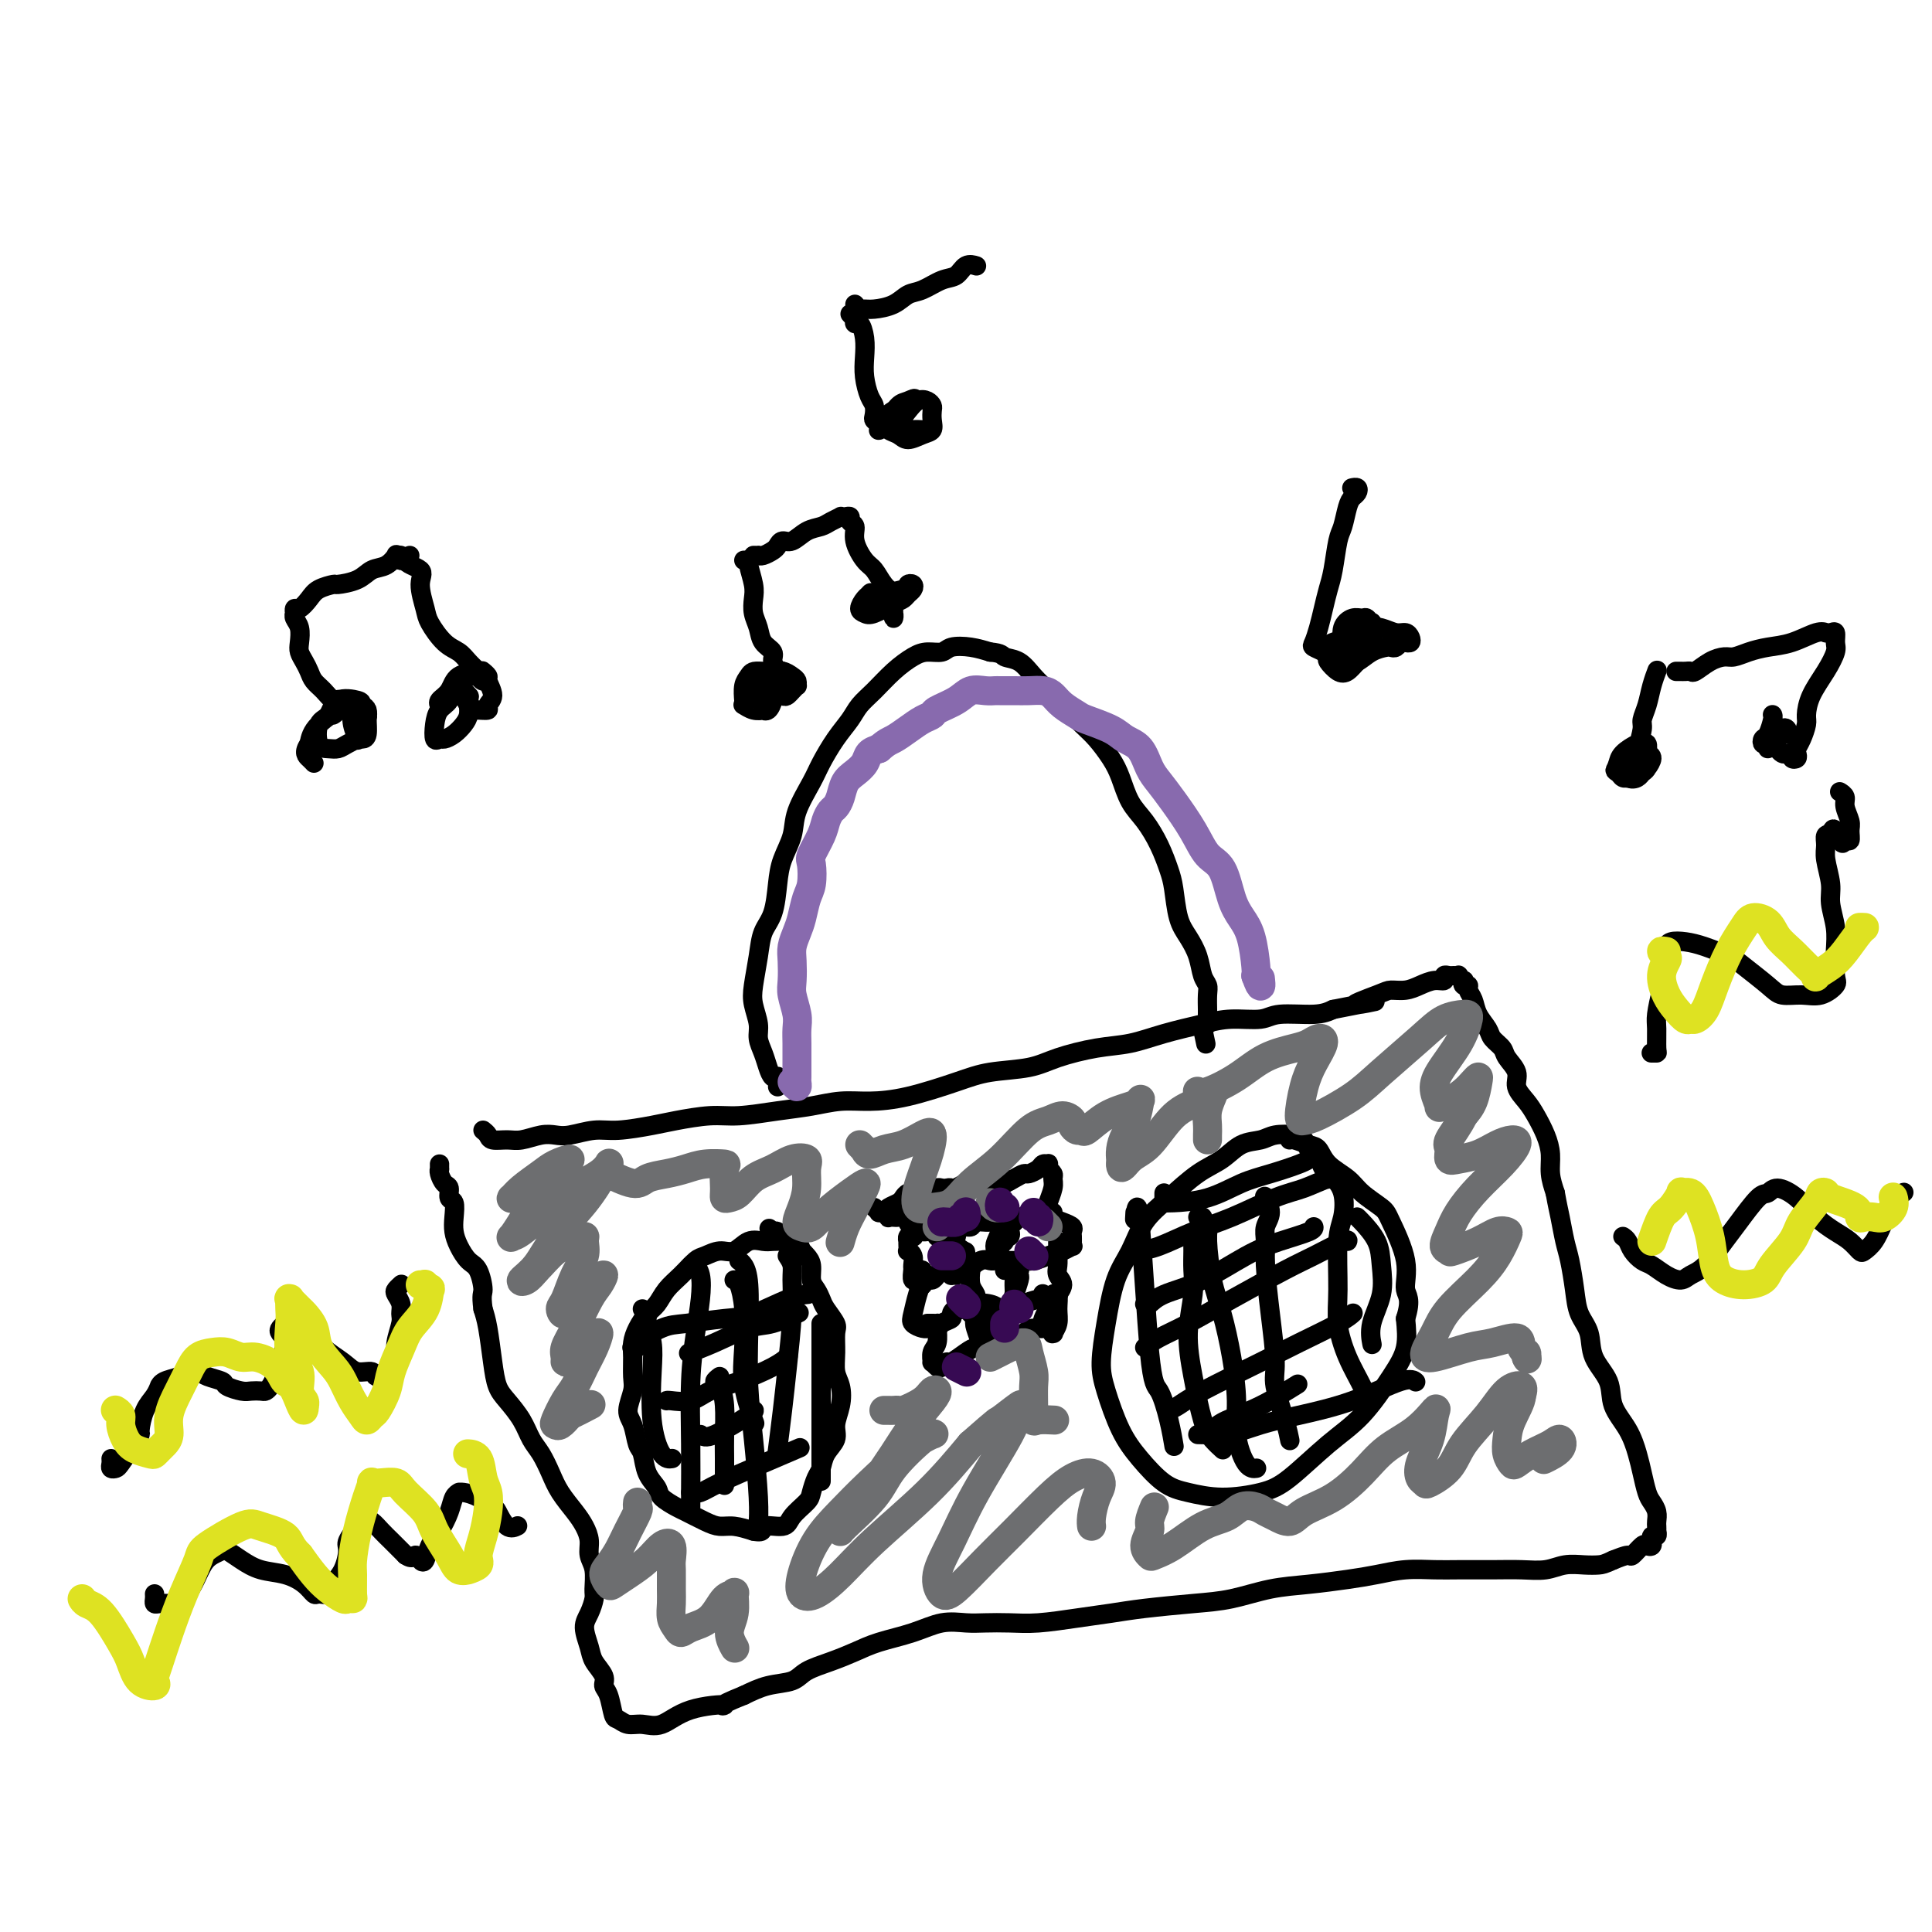 <svg viewBox='0 0 400 400' version='1.1' xmlns='http://www.w3.org/2000/svg' xmlns:xlink='http://www.w3.org/1999/xlink'><g fill='none' stroke='#000000' stroke-width='4' stroke-linecap='round' stroke-linejoin='round'><path d='M100,234c0.383,0.307 0.767,0.615 1,1c0.233,0.385 0.317,0.849 1,1c0.683,0.151 1.966,-0.011 3,0c1.034,0.011 1.820,0.195 3,0c1.180,-0.195 2.756,-0.769 4,-1c1.244,-0.231 2.156,-0.117 3,0c0.844,0.117 1.619,0.239 3,0c1.381,-0.239 3.369,-0.839 5,-1c1.631,-0.161 2.904,0.115 5,0c2.096,-0.115 5.013,-0.622 7,-1c1.987,-0.378 3.044,-0.626 5,-1c1.956,-0.374 4.812,-0.875 7,-1c2.188,-0.125 3.710,0.124 6,0c2.290,-0.124 5.349,-0.623 8,-1c2.651,-0.377 4.893,-0.632 7,-1c2.107,-0.368 4.079,-0.848 6,-1c1.921,-0.152 3.791,0.024 6,0c2.209,-0.024 4.758,-0.247 8,-1c3.242,-0.753 7.177,-2.037 10,-3c2.823,-0.963 4.536,-1.605 7,-2c2.464,-0.395 5.681,-0.542 8,-1c2.319,-0.458 3.739,-1.225 6,-2c2.261,-0.775 5.362,-1.557 8,-2c2.638,-0.443 4.814,-0.549 7,-1c2.186,-0.451 4.381,-1.249 7,-2c2.619,-0.751 5.663,-1.454 8,-2c2.337,-0.546 3.966,-0.934 6,-1c2.034,-0.066 4.473,0.188 6,0c1.527,-0.188 2.142,-0.820 4,-1c1.858,-0.180 4.959,0.091 7,0c2.041,-0.091 3.020,-0.546 4,-1'/><path d='M276,209c14.542,-2.907 6.896,-1.174 5,-1c-1.896,0.174 1.956,-1.211 4,-2c2.044,-0.789 2.279,-0.981 3,-1c0.721,-0.019 1.930,0.135 3,0c1.070,-0.135 2.003,-0.558 3,-1c0.997,-0.442 2.060,-0.903 3,-1c0.940,-0.097 1.759,0.170 2,0c0.241,-0.170 -0.094,-0.779 0,-1c0.094,-0.221 0.617,-0.055 1,0c0.383,0.055 0.625,-0.000 1,0c0.375,0.000 0.884,0.057 1,0c0.116,-0.057 -0.161,-0.226 0,0c0.161,0.226 0.760,0.848 1,1c0.240,0.152 0.120,-0.164 0,0c-0.120,0.164 -0.241,0.809 0,1c0.241,0.191 0.842,-0.072 1,0c0.158,0.072 -0.128,0.480 0,1c0.128,0.520 0.668,1.151 1,2c0.332,0.849 0.455,1.917 1,3c0.545,1.083 1.513,2.180 2,3c0.487,0.820 0.493,1.363 1,2c0.507,0.637 1.515,1.367 2,2c0.485,0.633 0.447,1.169 1,2c0.553,0.831 1.696,1.958 2,3c0.304,1.042 -0.230,2.000 0,3c0.230,1.000 1.224,2.041 2,3c0.776,0.959 1.335,1.834 2,3c0.665,1.166 1.436,2.622 2,4c0.564,1.378 0.921,2.679 1,4c0.079,1.321 -0.120,2.663 0,4c0.120,1.337 0.560,2.668 1,4'/><path d='M322,247c0.488,2.729 0.707,3.552 1,5c0.293,1.448 0.660,3.520 1,5c0.340,1.480 0.652,2.369 1,4c0.348,1.631 0.731,4.003 1,6c0.269,1.997 0.423,3.618 1,5c0.577,1.382 1.576,2.525 2,4c0.424,1.475 0.274,3.283 1,5c0.726,1.717 2.327,3.343 3,5c0.673,1.657 0.418,3.343 1,5c0.582,1.657 2.001,3.283 3,5c0.999,1.717 1.578,3.523 2,5c0.422,1.477 0.687,2.623 1,4c0.313,1.377 0.672,2.984 1,4c0.328,1.016 0.624,1.439 1,2c0.376,0.561 0.833,1.260 1,2c0.167,0.740 0.046,1.523 0,2c-0.046,0.477 -0.016,0.649 0,1c0.016,0.351 0.018,0.883 0,1c-0.018,0.117 -0.058,-0.180 0,0c0.058,0.180 0.213,0.836 0,1c-0.213,0.164 -0.792,-0.166 -1,0c-0.208,0.166 -0.043,0.827 0,1c0.043,0.173 -0.034,-0.142 0,0c0.034,0.142 0.179,0.741 0,1c-0.179,0.259 -0.683,0.177 -1,0c-0.317,-0.177 -0.446,-0.450 -1,0c-0.554,0.450 -1.534,1.621 -2,2c-0.466,0.379 -0.419,-0.035 -1,0c-0.581,0.035 -1.791,0.517 -3,1'/><path d='M334,323c-1.787,0.841 -2.255,0.943 -3,1c-0.745,0.057 -1.768,0.068 -3,0c-1.232,-0.068 -2.675,-0.214 -4,0c-1.325,0.214 -2.533,0.790 -4,1c-1.467,0.210 -3.192,0.056 -5,0c-1.808,-0.056 -3.700,-0.012 -6,0c-2.300,0.012 -5.007,-0.008 -7,0c-1.993,0.008 -3.272,0.044 -5,0c-1.728,-0.044 -3.905,-0.167 -6,0c-2.095,0.167 -4.109,0.626 -6,1c-1.891,0.374 -3.659,0.663 -6,1c-2.341,0.337 -5.254,0.720 -8,1c-2.746,0.280 -5.324,0.456 -8,1c-2.676,0.544 -5.451,1.455 -8,2c-2.549,0.545 -4.872,0.724 -8,1c-3.128,0.276 -7.059,0.648 -10,1c-2.941,0.352 -4.891,0.683 -7,1c-2.109,0.317 -4.376,0.621 -7,1c-2.624,0.379 -5.603,0.832 -8,1c-2.397,0.168 -4.210,0.051 -6,0c-1.790,-0.051 -3.556,-0.036 -5,0c-1.444,0.036 -2.566,0.092 -4,0c-1.434,-0.092 -3.179,-0.334 -5,0c-1.821,0.334 -3.716,1.244 -6,2c-2.284,0.756 -4.955,1.358 -7,2c-2.045,0.642 -3.463,1.323 -5,2c-1.537,0.677 -3.194,1.350 -5,2c-1.806,0.650 -3.763,1.277 -5,2c-1.237,0.723 -1.756,1.541 -3,2c-1.244,0.459 -3.213,0.560 -5,1c-1.787,0.440 -3.394,1.220 -5,2'/><path d='M154,351c-6.907,2.762 -3.674,2.167 -4,2c-0.326,-0.167 -4.209,0.095 -7,1c-2.791,0.905 -4.488,2.453 -6,3c-1.512,0.547 -2.839,0.095 -4,0c-1.161,-0.095 -2.158,0.168 -3,0c-0.842,-0.168 -1.530,-0.768 -2,-1c-0.470,-0.232 -0.721,-0.096 -1,-1c-0.279,-0.904 -0.585,-2.849 -1,-4c-0.415,-1.151 -0.939,-1.508 -1,-2c-0.061,-0.492 0.340,-1.117 0,-2c-0.340,-0.883 -1.422,-2.022 -2,-3c-0.578,-0.978 -0.653,-1.793 -1,-3c-0.347,-1.207 -0.968,-2.805 -1,-4c-0.032,-1.195 0.523,-1.986 1,-3c0.477,-1.014 0.875,-2.253 1,-3c0.125,-0.747 -0.021,-1.004 0,-2c0.021,-0.996 0.211,-2.730 0,-4c-0.211,-1.270 -0.823,-2.075 -1,-3c-0.177,-0.925 0.080,-1.968 0,-3c-0.080,-1.032 -0.497,-2.051 -1,-3c-0.503,-0.949 -1.094,-1.828 -2,-3c-0.906,-1.172 -2.129,-2.637 -3,-4c-0.871,-1.363 -1.392,-2.623 -2,-4c-0.608,-1.377 -1.304,-2.871 -2,-4c-0.696,-1.129 -1.391,-1.895 -2,-3c-0.609,-1.105 -1.133,-2.550 -2,-4c-0.867,-1.450 -2.078,-2.905 -3,-4c-0.922,-1.095 -1.557,-1.830 -2,-3c-0.443,-1.170 -0.696,-2.777 -1,-5c-0.304,-2.223 -0.658,-5.064 -1,-7c-0.342,-1.936 -0.671,-2.968 -1,-4'/><path d='M100,271c-0.428,-3.161 0.001,-3.062 0,-4c-0.001,-0.938 -0.431,-2.911 -1,-4c-0.569,-1.089 -1.276,-1.294 -2,-2c-0.724,-0.706 -1.466,-1.914 -2,-3c-0.534,-1.086 -0.860,-2.049 -1,-3c-0.140,-0.951 -0.093,-1.889 0,-3c0.093,-1.111 0.231,-2.395 0,-3c-0.231,-0.605 -0.833,-0.530 -1,-1c-0.167,-0.470 0.099,-1.484 0,-2c-0.099,-0.516 -0.562,-0.534 -1,-1c-0.438,-0.466 -0.849,-1.379 -1,-2c-0.151,-0.621 -0.040,-0.950 0,-1c0.040,-0.050 0.011,0.179 0,0c-0.011,-0.179 -0.003,-0.765 0,-1c0.003,-0.235 0.002,-0.117 0,0'/><path d='M163,256c-0.472,0.421 -0.944,0.843 -1,1c-0.056,0.157 0.306,0.050 0,0c-0.306,-0.050 -1.278,-0.042 -2,0c-0.722,0.042 -1.195,0.120 -2,0c-0.805,-0.120 -1.944,-0.437 -3,0c-1.056,0.437 -2.029,1.629 -3,2c-0.971,0.371 -1.941,-0.078 -3,0c-1.059,0.078 -2.209,0.682 -3,1c-0.791,0.318 -1.223,0.349 -2,1c-0.777,0.651 -1.899,1.920 -3,3c-1.101,1.080 -2.179,1.969 -3,3c-0.821,1.031 -1.383,2.203 -2,3c-0.617,0.797 -1.290,1.218 -2,2c-0.710,0.782 -1.457,1.927 -2,3c-0.543,1.073 -0.882,2.076 -1,3c-0.118,0.924 -0.014,1.768 0,3c0.014,1.232 -0.060,2.852 0,4c0.060,1.148 0.254,1.825 0,3c-0.254,1.175 -0.956,2.849 -1,4c-0.044,1.151 0.570,1.778 1,3c0.430,1.222 0.677,3.037 1,4c0.323,0.963 0.724,1.074 1,2c0.276,0.926 0.428,2.667 1,4c0.572,1.333 1.563,2.259 2,3c0.437,0.741 0.319,1.299 1,2c0.681,0.701 2.163,1.546 3,2c0.837,0.454 1.031,0.517 2,1c0.969,0.483 2.713,1.387 4,2c1.287,0.613 2.116,0.934 3,1c0.884,0.066 1.824,-0.124 3,0c1.176,0.124 2.588,0.562 4,1'/><path d='M156,317c2.706,0.526 1.470,-0.659 2,-1c0.530,-0.341 2.824,0.161 4,0c1.176,-0.161 1.232,-0.987 2,-2c0.768,-1.013 2.246,-2.214 3,-3c0.754,-0.786 0.784,-1.158 1,-2c0.216,-0.842 0.617,-2.153 1,-3c0.383,-0.847 0.747,-1.230 1,-2c0.253,-0.770 0.394,-1.928 1,-3c0.606,-1.072 1.675,-2.057 2,-3c0.325,-0.943 -0.095,-1.844 0,-3c0.095,-1.156 0.704,-2.569 1,-4c0.296,-1.431 0.277,-2.882 0,-4c-0.277,-1.118 -0.813,-1.903 -1,-3c-0.187,-1.097 -0.025,-2.506 0,-4c0.025,-1.494 -0.087,-3.072 0,-4c0.087,-0.928 0.373,-1.206 0,-2c-0.373,-0.794 -1.406,-2.103 -2,-3c-0.594,-0.897 -0.750,-1.381 -1,-2c-0.250,-0.619 -0.593,-1.371 -1,-2c-0.407,-0.629 -0.879,-1.133 -1,-2c-0.121,-0.867 0.108,-2.097 0,-3c-0.108,-0.903 -0.554,-1.481 -1,-2c-0.446,-0.519 -0.893,-0.980 -1,-1c-0.107,-0.020 0.126,0.402 0,0c-0.126,-0.402 -0.611,-1.628 -1,-2c-0.389,-0.372 -0.682,0.111 -1,0c-0.318,-0.111 -0.660,-0.814 -1,-1c-0.340,-0.186 -0.679,0.146 -1,0c-0.321,-0.146 -0.625,-0.770 -1,-1c-0.375,-0.230 -0.821,-0.066 -1,0c-0.179,0.066 -0.089,0.033 0,0'/><path d='M160,255c-1.333,-1.167 -0.667,-0.583 0,0'/><path d='M133,271c0.452,0.287 0.904,0.573 1,1c0.096,0.427 -0.165,0.994 0,2c0.165,1.006 0.756,2.452 1,4c0.244,1.548 0.143,3.199 0,6c-0.143,2.801 -0.327,6.751 0,10c0.327,3.249 1.165,5.798 2,7c0.835,1.202 1.667,1.058 2,1c0.333,-0.058 0.166,-0.029 0,0'/><path d='M143,262c0.451,0.031 0.903,0.062 1,0c0.097,-0.062 -0.160,-0.218 0,0c0.160,0.218 0.736,0.808 1,2c0.264,1.192 0.214,2.984 0,5c-0.214,2.016 -0.593,4.257 -1,7c-0.407,2.743 -0.841,5.989 -1,10c-0.159,4.011 -0.043,8.786 0,13c0.043,4.214 0.011,7.865 0,10c-0.011,2.135 -0.003,2.753 0,3c0.003,0.247 0.002,0.124 0,0'/><path d='M152,265c0.314,0.049 0.627,0.098 1,1c0.373,0.902 0.804,2.656 1,5c0.196,2.344 0.156,5.278 0,8c-0.156,2.722 -0.426,5.233 0,8c0.426,2.767 1.550,5.791 2,7c0.450,1.209 0.225,0.605 0,0'/><path d='M153,261c0.311,0.201 0.622,0.403 1,1c0.378,0.597 0.823,1.590 1,4c0.177,2.410 0.086,6.236 0,10c-0.086,3.764 -0.167,7.464 0,11c0.167,3.536 0.581,6.906 1,11c0.419,4.094 0.844,8.910 1,12c0.156,3.090 0.045,4.454 0,5c-0.045,0.546 -0.022,0.273 0,0'/><path d='M163,260c0.429,0.644 0.858,1.287 1,2c0.142,0.713 -0.004,1.495 0,3c0.004,1.505 0.159,3.732 0,7c-0.159,3.268 -0.630,7.577 -1,11c-0.370,3.423 -0.638,5.960 -1,9c-0.362,3.040 -0.818,6.583 -1,8c-0.182,1.417 -0.091,0.709 0,0'/><path d='M170,274c0.000,-0.042 0.000,-0.084 0,1c0.000,1.084 0.000,3.293 0,6c0.000,2.707 0.000,5.911 0,9c0.000,3.089 0.000,6.062 0,9c0.000,2.938 0.000,5.839 0,7c0.000,1.161 0.000,0.580 0,0'/><path d='M149,285c-0.506,0.390 -1.011,0.780 -1,1c0.011,0.220 0.539,0.270 1,1c0.461,0.730 0.856,2.140 1,4c0.144,1.860 0.039,4.169 0,6c-0.039,1.831 -0.010,3.185 0,5c0.010,1.815 0.003,4.090 0,5c-0.003,0.910 -0.001,0.455 0,0'/><path d='M131,279c-0.147,-0.008 -0.294,-0.015 0,0c0.294,0.015 1.029,0.053 1,0c-0.029,-0.053 -0.822,-0.197 0,-1c0.822,-0.803 3.258,-2.264 5,-3c1.742,-0.736 2.789,-0.747 5,-1c2.211,-0.253 5.584,-0.747 8,-1c2.416,-0.253 3.874,-0.264 6,-1c2.126,-0.736 4.918,-2.198 7,-3c2.082,-0.802 3.452,-0.943 4,-1c0.548,-0.057 0.274,-0.028 0,0'/><path d='M143,280c-0.384,0.139 -0.767,0.278 0,0c0.767,-0.278 2.685,-0.975 5,-2c2.315,-1.025 5.026,-2.380 7,-3c1.974,-0.620 3.209,-0.506 5,-1c1.791,-0.494 4.136,-1.594 5,-2c0.864,-0.406 0.247,-0.116 0,0c-0.247,0.116 -0.123,0.058 0,0'/><path d='M138,290c0.056,-0.050 0.112,-0.100 1,0c0.888,0.100 2.610,0.349 4,0c1.390,-0.349 2.450,-1.295 4,-2c1.550,-0.705 3.591,-1.168 6,-2c2.409,-0.832 5.187,-2.032 7,-3c1.813,-0.968 2.661,-1.705 3,-2c0.339,-0.295 0.170,-0.147 0,0'/><path d='M145,297c0.506,0.423 1.012,0.845 3,0c1.988,-0.845 5.458,-2.958 7,-4c1.542,-1.042 1.155,-1.012 1,-1c-0.155,0.012 -0.077,0.006 0,0'/><path d='M143,309c0.609,0.129 1.219,0.258 2,0c0.781,-0.258 1.735,-0.904 4,-2c2.265,-1.096 5.841,-2.641 9,-4c3.159,-1.359 5.903,-2.531 7,-3c1.097,-0.469 0.549,-0.234 0,0'/><path d='M275,244c-0.026,0.096 -0.052,0.192 0,0c0.052,-0.192 0.183,-0.671 0,-1c-0.183,-0.329 -0.680,-0.508 -1,-1c-0.320,-0.492 -0.463,-1.295 -1,-2c-0.537,-0.705 -1.469,-1.310 -2,-2c-0.531,-0.690 -0.662,-1.466 -1,-2c-0.338,-0.534 -0.883,-0.827 -2,-1c-1.117,-0.173 -2.807,-0.225 -4,0c-1.193,0.225 -1.889,0.727 -3,1c-1.111,0.273 -2.636,0.318 -4,1c-1.364,0.682 -2.567,2.001 -4,3c-1.433,0.999 -3.098,1.677 -5,3c-1.902,1.323 -4.043,3.292 -6,5c-1.957,1.708 -3.730,3.156 -5,5c-1.270,1.844 -2.038,4.086 -3,6c-0.962,1.914 -2.120,3.501 -3,6c-0.880,2.499 -1.482,5.910 -2,9c-0.518,3.090 -0.950,5.861 -1,8c-0.050,2.139 0.284,3.648 1,6c0.716,2.352 1.815,5.549 3,8c1.185,2.451 2.455,4.157 4,6c1.545,1.843 3.365,3.823 5,5c1.635,1.177 3.086,1.551 5,2c1.914,0.449 4.292,0.974 7,1c2.708,0.026 5.747,-0.445 8,-1c2.253,-0.555 3.721,-1.192 6,-3c2.279,-1.808 5.367,-4.785 8,-7c2.633,-2.215 4.809,-3.666 7,-6c2.191,-2.334 4.398,-5.552 6,-8c1.602,-2.448 2.601,-4.128 3,-6c0.399,-1.872 0.200,-3.936 0,-6'/><path d='M291,273c1.348,-4.209 0.219,-4.730 0,-6c-0.219,-1.270 0.473,-3.288 0,-6c-0.473,-2.712 -2.112,-6.119 -3,-8c-0.888,-1.881 -1.025,-2.238 -2,-3c-0.975,-0.762 -2.788,-1.930 -4,-3c-1.212,-1.070 -1.824,-2.042 -3,-3c-1.176,-0.958 -2.918,-1.903 -4,-3c-1.082,-1.097 -1.505,-2.346 -2,-3c-0.495,-0.654 -1.060,-0.711 -2,-1c-0.940,-0.289 -2.253,-0.809 -3,-1c-0.747,-0.191 -0.928,-0.055 -1,0c-0.072,0.055 -0.036,0.027 0,0'/><path d='M235,251c-0.065,1.074 -0.130,2.148 0,1c0.130,-1.148 0.455,-4.517 1,1c0.545,5.517 1.309,19.920 2,27c0.691,7.080 1.309,6.836 2,8c0.691,1.164 1.455,3.737 2,6c0.545,2.263 0.870,4.218 1,5c0.130,0.782 0.065,0.391 0,0'/><path d='M246,256c0.423,0.458 0.847,0.916 1,1c0.153,0.084 0.037,-0.207 0,0c-0.037,0.207 0.006,0.911 0,2c-0.006,1.089 -0.062,2.563 0,4c0.062,1.437 0.243,2.835 0,5c-0.243,2.165 -0.909,5.095 -1,8c-0.091,2.905 0.393,5.784 1,9c0.607,3.216 1.338,6.769 2,9c0.662,2.231 1.255,3.139 2,4c0.745,0.861 1.641,1.675 2,2c0.359,0.325 0.179,0.163 0,0'/><path d='M248,252c0.454,-0.093 0.909,-0.186 1,0c0.091,0.186 -0.180,0.650 0,1c0.180,0.350 0.811,0.586 1,1c0.189,0.414 -0.064,1.008 0,3c0.064,1.992 0.447,5.384 1,8c0.553,2.616 1.278,4.456 2,7c0.722,2.544 1.441,5.792 2,9c0.559,3.208 0.959,6.376 1,9c0.041,2.624 -0.278,4.703 0,7c0.278,2.297 1.152,4.811 2,6c0.848,1.189 1.671,1.054 2,1c0.329,-0.054 0.165,-0.027 0,0'/><path d='M262,248c-0.144,-0.267 -0.288,-0.533 0,0c0.288,0.533 1.008,1.866 1,3c-0.008,1.134 -0.744,2.068 -1,3c-0.256,0.932 -0.032,1.863 0,3c0.032,1.137 -0.129,2.481 0,5c0.129,2.519 0.546,6.213 1,10c0.454,3.787 0.945,7.666 1,10c0.055,2.334 -0.325,3.123 0,5c0.325,1.877 1.355,4.843 2,7c0.645,2.157 0.904,3.504 1,4c0.096,0.496 0.027,0.142 0,0c-0.027,-0.142 -0.014,-0.071 0,0'/><path d='M275,243c-0.055,0.479 -0.110,0.958 0,1c0.110,0.042 0.384,-0.353 1,0c0.616,0.353 1.575,1.453 2,3c0.425,1.547 0.315,3.542 0,5c-0.315,1.458 -0.834,2.379 -1,5c-0.166,2.621 0.022,6.944 0,10c-0.022,3.056 -0.255,4.847 0,7c0.255,2.153 0.996,4.668 2,7c1.004,2.332 2.269,4.481 3,6c0.731,1.519 0.928,2.409 1,3c0.072,0.591 0.021,0.883 0,1c-0.021,0.117 -0.010,0.058 0,0'/><path d='M281,252c-0.029,-0.022 -0.058,-0.045 0,0c0.058,0.045 0.204,0.156 1,1c0.796,0.844 2.241,2.419 3,4c0.759,1.581 0.830,3.167 1,5c0.170,1.833 0.437,3.914 0,6c-0.437,2.086 -1.579,4.177 -2,6c-0.421,1.823 -0.120,3.378 0,4c0.120,0.622 0.060,0.311 0,0'/><path d='M241,247c0.001,0.310 0.002,0.619 0,1c-0.002,0.381 -0.008,0.833 0,1c0.008,0.167 0.031,0.049 0,0c-0.031,-0.049 -0.114,-0.029 0,0c0.114,0.029 0.426,0.068 2,0c1.574,-0.068 4.411,-0.242 7,-1c2.589,-0.758 4.928,-2.098 7,-3c2.072,-0.902 3.875,-1.365 6,-2c2.125,-0.635 4.572,-1.440 6,-2c1.428,-0.560 1.837,-0.874 2,-1c0.163,-0.126 0.082,-0.063 0,0'/><path d='M236,259c-0.289,0.039 -0.578,0.077 0,0c0.578,-0.077 2.022,-0.271 4,-1c1.978,-0.729 4.491,-1.993 7,-3c2.509,-1.007 5.016,-1.758 8,-3c2.984,-1.242 6.446,-2.974 9,-4c2.554,-1.026 4.200,-1.347 6,-2c1.800,-0.653 3.754,-1.637 5,-2c1.246,-0.363 1.785,-0.104 2,0c0.215,0.104 0.108,0.052 0,0'/><path d='M237,270c0.264,0.171 0.529,0.341 1,0c0.471,-0.341 1.149,-1.194 3,-2c1.851,-0.806 4.874,-1.565 8,-3c3.126,-1.435 6.354,-3.548 9,-5c2.646,-1.452 4.709,-2.245 7,-3c2.291,-0.755 4.809,-1.473 6,-2c1.191,-0.527 1.055,-0.865 1,-1c-0.055,-0.135 -0.027,-0.068 0,0'/><path d='M237,279c0.782,-0.613 1.564,-1.227 3,-2c1.436,-0.773 3.527,-1.707 6,-3c2.473,-1.293 5.328,-2.945 9,-5c3.672,-2.055 8.161,-4.512 11,-6c2.839,-1.488 4.029,-2.007 6,-3c1.971,-0.993 4.723,-2.460 6,-3c1.277,-0.540 1.079,-0.154 1,0c-0.079,0.154 -0.040,0.077 0,0'/><path d='M242,292c0.594,-0.240 1.188,-0.480 2,-1c0.812,-0.520 1.843,-1.320 5,-3c3.157,-1.680 8.440,-4.240 12,-6c3.560,-1.760 5.398,-2.719 8,-4c2.602,-1.281 5.970,-2.883 8,-4c2.030,-1.117 2.723,-1.748 3,-2c0.277,-0.252 0.139,-0.126 0,0'/><path d='M251,296c0.685,-0.625 1.369,-1.250 3,-2c1.631,-0.750 4.208,-1.625 7,-3c2.792,-1.375 5.798,-3.250 7,-4c1.202,-0.750 0.601,-0.375 0,0'/><path d='M248,297c0.530,0.013 1.060,0.026 1,0c-0.060,-0.026 -0.709,-0.091 0,0c0.709,0.091 2.778,0.339 5,0c2.222,-0.339 4.599,-1.264 7,-2c2.401,-0.736 4.826,-1.283 8,-2c3.174,-0.717 7.098,-1.605 11,-3c3.902,-1.395 7.781,-3.299 10,-4c2.219,-0.701 2.777,-0.200 3,0c0.223,0.200 0.112,0.100 0,0'/><path d='M181,250c0.454,0.421 0.908,0.842 1,1c0.092,0.158 -0.179,0.053 0,0c0.179,-0.053 0.807,-0.056 1,0c0.193,0.056 -0.051,0.169 0,0c0.051,-0.169 0.397,-0.620 1,-1c0.603,-0.380 1.465,-0.689 2,-1c0.535,-0.311 0.745,-0.623 1,-1c0.255,-0.377 0.555,-0.819 1,-1c0.445,-0.181 1.036,-0.101 2,0c0.964,0.101 2.299,0.222 3,0c0.701,-0.222 0.766,-0.789 1,-1c0.234,-0.211 0.638,-0.067 1,0c0.362,0.067 0.682,0.058 1,0c0.318,-0.058 0.635,-0.166 1,0c0.365,0.166 0.777,0.606 1,1c0.223,0.394 0.257,0.742 0,1c-0.257,0.258 -0.805,0.427 -1,1c-0.195,0.573 -0.038,1.550 0,2c0.038,0.450 -0.042,0.374 0,1c0.042,0.626 0.205,1.955 0,3c-0.205,1.045 -0.777,1.807 -1,2c-0.223,0.193 -0.098,-0.182 0,0c0.098,0.182 0.168,0.920 0,1c-0.168,0.080 -0.573,-0.500 -1,-1c-0.427,-0.500 -0.877,-0.921 -1,-1c-0.123,-0.079 0.080,0.185 0,0c-0.080,-0.185 -0.445,-0.819 -1,-1c-0.555,-0.181 -1.302,0.091 -2,0c-0.698,-0.091 -1.349,-0.546 -2,-1'/><path d='M189,254c-1.260,-0.785 -0.911,-0.746 -1,-1c-0.089,-0.254 -0.616,-0.800 -1,-1c-0.384,-0.200 -0.624,-0.052 -1,0c-0.376,0.052 -0.886,0.010 -1,0c-0.114,-0.010 0.169,0.012 0,0c-0.169,-0.012 -0.789,-0.060 -1,0c-0.211,0.060 -0.014,0.226 0,0c0.014,-0.226 -0.154,-0.845 0,-1c0.154,-0.155 0.629,0.154 1,0c0.371,-0.154 0.638,-0.772 1,-1c0.362,-0.228 0.818,-0.065 1,0c0.182,0.065 0.091,0.033 0,0'/><path d='M197,246c0.460,0.029 0.920,0.058 1,0c0.080,-0.058 -0.221,-0.201 0,0c0.221,0.201 0.962,0.748 1,1c0.038,0.252 -0.628,0.211 -1,0c-0.372,-0.211 -0.452,-0.591 0,-1c0.452,-0.409 1.434,-0.845 2,-1c0.566,-0.155 0.715,-0.027 1,0c0.285,0.027 0.706,-0.045 1,0c0.294,0.045 0.460,0.207 1,0c0.540,-0.207 1.452,-0.785 2,-1c0.548,-0.215 0.732,-0.068 1,0c0.268,0.068 0.622,0.055 1,0c0.378,-0.055 0.781,-0.154 1,0c0.219,0.154 0.255,0.560 0,1c-0.255,0.440 -0.800,0.913 -1,1c-0.200,0.087 -0.053,-0.212 0,0c0.053,0.212 0.013,0.936 0,1c-0.013,0.064 0.000,-0.530 0,0c-0.000,0.530 -0.014,2.184 0,3c0.014,0.816 0.056,0.793 0,1c-0.056,0.207 -0.210,0.644 0,1c0.210,0.356 0.786,0.631 1,1c0.214,0.369 0.068,0.831 0,1c-0.068,0.169 -0.057,0.046 0,0c0.057,-0.046 0.159,-0.013 0,0c-0.159,0.013 -0.580,0.007 -1,0'/><path d='M207,254c0.230,1.316 0.304,-0.395 0,-1c-0.304,-0.605 -0.985,-0.106 -2,0c-1.015,0.106 -2.363,-0.182 -3,0c-0.637,0.182 -0.563,0.833 -1,1c-0.437,0.167 -1.385,-0.151 -2,0c-0.615,0.151 -0.896,0.771 -1,1c-0.104,0.229 -0.030,0.065 0,0c0.030,-0.065 0.015,-0.033 0,0'/><path d='M205,244c0.416,0.462 0.832,0.923 1,1c0.168,0.077 0.089,-0.231 0,0c-0.089,0.231 -0.189,1.000 0,1c0.189,-0.000 0.665,-0.770 1,-1c0.335,-0.230 0.527,0.079 1,0c0.473,-0.079 1.226,-0.547 2,-1c0.774,-0.453 1.570,-0.892 2,-1c0.430,-0.108 0.493,0.113 1,0c0.507,-0.113 1.457,-0.562 2,-1c0.543,-0.438 0.680,-0.864 1,-1c0.320,-0.136 0.822,0.019 1,0c0.178,-0.019 0.033,-0.213 0,0c-0.033,0.213 0.045,0.832 0,1c-0.045,0.168 -0.212,-0.116 0,0c0.212,0.116 0.803,0.632 1,1c0.197,0.368 -0.001,0.589 0,1c0.001,0.411 0.200,1.014 0,2c-0.200,0.986 -0.799,2.355 -1,3c-0.201,0.645 -0.005,0.565 0,1c0.005,0.435 -0.180,1.384 0,2c0.180,0.616 0.725,0.898 1,1c0.275,0.102 0.280,0.023 0,0c-0.280,-0.023 -0.847,0.008 -1,0c-0.153,-0.008 0.106,-0.055 0,0c-0.106,0.055 -0.578,0.214 -1,0c-0.422,-0.214 -0.793,-0.800 -1,-1c-0.207,-0.200 -0.248,-0.016 -1,0c-0.752,0.016 -2.215,-0.138 -3,0c-0.785,0.138 -0.893,0.569 -1,1'/><path d='M210,253c-1.476,0.155 -1.667,0.042 -2,0c-0.333,-0.042 -0.810,-0.012 -1,0c-0.190,0.012 -0.095,0.006 0,0'/><path d='M189,255c0.534,0.030 1.067,0.059 1,0c-0.067,-0.059 -0.736,-0.208 -1,0c-0.264,0.208 -0.123,0.773 0,1c0.123,0.227 0.229,0.116 0,0c-0.229,-0.116 -0.793,-0.237 -1,0c-0.207,0.237 -0.056,0.834 0,1c0.056,0.166 0.019,-0.097 0,0c-0.019,0.097 -0.019,0.555 0,1c0.019,0.445 0.058,0.877 0,1c-0.058,0.123 -0.213,-0.064 0,0c0.213,0.064 0.793,0.380 1,1c0.207,0.620 0.040,1.543 0,2c-0.040,0.457 0.046,0.448 0,1c-0.046,0.552 -0.223,1.666 0,2c0.223,0.334 0.847,-0.111 1,0c0.153,0.111 -0.166,0.776 0,1c0.166,0.224 0.818,0.005 1,0c0.182,-0.005 -0.107,0.205 0,0c0.107,-0.205 0.610,-0.826 1,-1c0.390,-0.174 0.668,0.097 1,0c0.332,-0.097 0.720,-0.562 1,-1c0.280,-0.438 0.453,-0.849 1,-1c0.547,-0.151 1.467,-0.044 2,0c0.533,0.044 0.679,0.023 1,0c0.321,-0.023 0.818,-0.048 1,0c0.182,0.048 0.049,0.167 0,0c-0.049,-0.167 -0.013,-0.622 0,-1c0.013,-0.378 0.004,-0.679 0,-1c-0.004,-0.321 -0.002,-0.660 0,-1'/><path d='M199,260c1.321,-1.123 -0.378,-1.429 -1,-2c-0.622,-0.571 -0.167,-1.407 0,-2c0.167,-0.593 0.045,-0.942 0,-1c-0.045,-0.058 -0.012,0.177 0,0c0.012,-0.177 0.003,-0.765 0,-1c-0.003,-0.235 -0.002,-0.118 0,0'/><path d='M196,256c0.421,0.018 0.842,0.036 1,0c0.158,-0.036 0.052,-0.126 0,0c-0.052,0.126 -0.050,0.467 0,1c0.050,0.533 0.147,1.257 0,2c-0.147,0.743 -0.538,1.506 -1,2c-0.462,0.494 -0.995,0.721 -1,1c-0.005,0.279 0.519,0.611 1,1c0.481,0.389 0.918,0.834 1,1c0.082,0.166 -0.193,0.051 0,0c0.193,-0.051 0.853,-0.038 1,0c0.147,0.038 -0.221,0.101 0,0c0.221,-0.101 1.030,-0.367 2,-1c0.970,-0.633 2.101,-1.634 3,-2c0.899,-0.366 1.565,-0.098 2,0c0.435,0.098 0.638,0.026 1,0c0.362,-0.026 0.883,-0.007 1,0c0.117,0.007 -0.168,0.003 0,0c0.168,-0.003 0.791,-0.005 1,0c0.209,0.005 0.005,0.017 0,0c-0.005,-0.017 0.190,-0.062 0,0c-0.190,0.062 -0.765,0.233 -1,0c-0.235,-0.233 -0.131,-0.868 0,-1c0.131,-0.132 0.287,0.239 0,0c-0.287,-0.239 -1.019,-1.087 -1,-2c0.019,-0.913 0.790,-1.891 1,-3c0.210,-1.109 -0.140,-2.349 0,-3c0.140,-0.651 0.768,-0.714 1,-1c0.232,-0.286 0.066,-0.796 0,-1c-0.066,-0.204 -0.033,-0.102 0,0'/><path d='M208,250c0.333,-1.833 0.167,-0.917 0,0'/><path d='M208,255c-0.105,0.032 -0.209,0.064 0,0c0.209,-0.064 0.732,-0.225 1,0c0.268,0.225 0.282,0.837 0,1c-0.282,0.163 -0.861,-0.124 -1,0c-0.139,0.124 0.163,0.660 0,1c-0.163,0.340 -0.792,0.483 -1,1c-0.208,0.517 0.004,1.406 0,2c-0.004,0.594 -0.224,0.891 0,1c0.224,0.109 0.892,0.030 1,0c0.108,-0.030 -0.344,-0.011 0,0c0.344,0.011 1.485,0.014 2,0c0.515,-0.014 0.405,-0.046 1,0c0.595,0.046 1.897,0.171 3,0c1.103,-0.171 2.008,-0.638 3,-1c0.992,-0.362 2.070,-0.618 3,-1c0.930,-0.382 1.714,-0.890 2,-1c0.286,-0.110 0.076,0.178 0,0c-0.076,-0.178 -0.019,-0.821 0,-1c0.019,-0.179 -0.000,0.107 0,0c0.000,-0.107 0.021,-0.606 0,-1c-0.021,-0.394 -0.083,-0.684 0,-1c0.083,-0.316 0.309,-0.659 0,-1c-0.309,-0.341 -1.155,-0.679 -2,-1c-0.845,-0.321 -1.689,-0.625 -2,-1c-0.311,-0.375 -0.089,-0.821 0,-1c0.089,-0.179 0.044,-0.089 0,0'/><path d='M191,263c-0.392,-0.007 -0.784,-0.014 -1,0c-0.216,0.014 -0.257,0.050 0,0c0.257,-0.050 0.812,-0.186 1,0c0.188,0.186 0.010,0.694 0,1c-0.010,0.306 0.147,0.412 0,1c-0.147,0.588 -0.599,1.660 -1,3c-0.401,1.340 -0.750,2.947 -1,4c-0.250,1.053 -0.400,1.551 0,2c0.400,0.449 1.349,0.849 2,1c0.651,0.151 1.005,0.051 1,0c-0.005,-0.051 -0.370,-0.055 0,0c0.370,0.055 1.475,0.168 2,0c0.525,-0.168 0.469,-0.617 1,-1c0.531,-0.383 1.648,-0.699 2,-1c0.352,-0.301 -0.061,-0.588 0,-1c0.061,-0.412 0.594,-0.948 1,-1c0.406,-0.052 0.683,0.379 1,0c0.317,-0.379 0.674,-1.568 1,-2c0.326,-0.432 0.619,-0.106 1,0c0.381,0.106 0.848,-0.006 1,0c0.152,0.006 -0.011,0.132 0,0c0.011,-0.132 0.195,-0.522 0,-1c-0.195,-0.478 -0.771,-1.045 -1,-2c-0.229,-0.955 -0.113,-2.297 0,-3c0.113,-0.703 0.223,-0.766 0,-1c-0.223,-0.234 -0.778,-0.638 -1,-1c-0.222,-0.362 -0.111,-0.681 0,-1'/><path d='M200,260c-0.167,-1.500 -0.083,-0.750 0,0'/><path d='M198,271c0.301,-0.000 0.601,-0.000 1,0c0.399,0.000 0.896,0.001 1,0c0.104,-0.001 -0.185,-0.004 0,0c0.185,0.004 0.843,0.014 1,0c0.157,-0.014 -0.189,-0.053 0,0c0.189,0.053 0.911,0.196 1,0c0.089,-0.196 -0.456,-0.732 0,-1c0.456,-0.268 1.911,-0.268 3,0c1.089,0.268 1.811,0.804 2,1c0.189,0.196 -0.156,0.053 0,0c0.156,-0.053 0.812,-0.016 1,0c0.188,0.016 -0.093,0.011 0,0c0.093,-0.011 0.561,-0.030 1,0c0.439,0.030 0.849,0.107 1,0c0.151,-0.107 0.041,-0.399 0,-1c-0.041,-0.601 -0.015,-1.510 0,-2c0.015,-0.490 0.019,-0.562 0,-1c-0.019,-0.438 -0.061,-1.242 0,-2c0.061,-0.758 0.226,-1.471 0,-2c-0.226,-0.529 -0.844,-0.874 -1,-1c-0.156,-0.126 0.150,-0.034 0,0c-0.150,0.034 -0.757,0.010 -1,0c-0.243,-0.010 -0.121,-0.005 0,0'/><path d='M208,263c0.340,-0.001 0.680,-0.001 1,0c0.320,0.001 0.621,0.004 1,0c0.379,-0.004 0.834,-0.015 1,0c0.166,0.015 0.041,0.054 0,0c-0.041,-0.054 0.003,-0.202 0,0c-0.003,0.202 -0.053,0.754 0,1c0.053,0.246 0.209,0.185 0,1c-0.209,0.815 -0.784,2.505 -1,3c-0.216,0.495 -0.072,-0.206 0,0c0.072,0.206 0.073,1.321 0,2c-0.073,0.679 -0.221,0.924 0,1c0.221,0.076 0.809,-0.018 1,0c0.191,0.018 -0.017,0.148 0,0c0.017,-0.148 0.257,-0.575 1,-1c0.743,-0.425 1.988,-0.850 3,-1c1.012,-0.150 1.792,-0.027 2,0c0.208,0.027 -0.156,-0.044 0,0c0.156,0.044 0.831,0.202 1,0c0.169,-0.202 -0.169,-0.764 0,-1c0.169,-0.236 0.844,-0.146 1,0c0.156,0.146 -0.207,0.348 0,0c0.207,-0.348 0.984,-1.245 1,-2c0.016,-0.755 -0.728,-1.368 -1,-2c-0.272,-0.632 -0.073,-1.283 0,-2c0.073,-0.717 0.020,-1.499 0,-2c-0.020,-0.501 -0.005,-0.722 0,-1c0.005,-0.278 0.001,-0.613 0,-1c-0.001,-0.387 -0.000,-0.825 0,-1c0.000,-0.175 0.000,-0.088 0,0'/><path d='M192,274c0.415,-0.000 0.829,-0.000 1,0c0.171,0.000 0.098,0.001 0,0c-0.098,-0.001 -0.221,-0.005 0,0c0.221,0.005 0.788,0.017 1,0c0.212,-0.017 0.071,-0.063 0,0c-0.071,0.063 -0.072,0.237 0,1c0.072,0.763 0.219,2.117 0,3c-0.219,0.883 -0.802,1.295 -1,2c-0.198,0.705 -0.011,1.701 0,2c0.011,0.299 -0.153,-0.100 0,0c0.153,0.100 0.625,0.700 1,1c0.375,0.300 0.653,0.301 1,0c0.347,-0.301 0.762,-0.903 1,-1c0.238,-0.097 0.297,0.310 1,0c0.703,-0.310 2.050,-1.337 3,-2c0.950,-0.663 1.504,-0.963 2,-1c0.496,-0.037 0.932,0.189 1,0c0.068,-0.189 -0.234,-0.793 0,-1c0.234,-0.207 1.004,-0.019 1,0c-0.004,0.019 -0.782,-0.132 -1,0c-0.218,0.132 0.124,0.548 0,0c-0.124,-0.548 -0.716,-2.058 -1,-3c-0.284,-0.942 -0.262,-1.314 0,-2c0.262,-0.686 0.763,-1.685 1,-2c0.237,-0.315 0.211,0.053 0,0c-0.211,-0.053 -0.605,-0.526 -1,-1'/><path d='M202,270c-0.167,-1.500 -0.083,-0.750 0,0'/><path d='M201,272c0.417,-0.114 0.833,-0.227 1,0c0.167,0.227 0.083,0.796 0,1c-0.083,0.204 -0.166,0.045 0,0c0.166,-0.045 0.580,0.024 1,0c0.420,-0.024 0.845,-0.141 1,0c0.155,0.141 0.041,0.539 0,1c-0.041,0.461 -0.008,0.985 0,2c0.008,1.015 -0.010,2.522 0,3c0.010,0.478 0.047,-0.071 0,0c-0.047,0.071 -0.178,0.763 0,1c0.178,0.237 0.667,0.019 1,0c0.333,-0.019 0.512,0.163 1,0c0.488,-0.163 1.287,-0.670 2,-1c0.713,-0.330 1.340,-0.484 2,-1c0.660,-0.516 1.353,-1.394 2,-2c0.647,-0.606 1.249,-0.941 2,-1c0.751,-0.059 1.651,0.158 2,0c0.349,-0.158 0.146,-0.691 0,-1c-0.146,-0.309 -0.234,-0.393 0,-1c0.234,-0.607 0.791,-1.735 1,-2c0.209,-0.265 0.070,0.335 0,0c-0.070,-0.335 -0.070,-1.605 0,-2c0.070,-0.395 0.211,0.086 0,0c-0.211,-0.086 -0.775,-0.739 -1,-1c-0.225,-0.261 -0.113,-0.131 0,0'/><path d='M219,268c0.000,0.000 0.100,0.100 0.1,0.1'/><path d='M217,270c0.000,0.334 0.000,0.668 0,1c-0.000,0.332 -0.001,0.662 0,1c0.001,0.338 0.004,0.683 0,1c-0.004,0.317 -0.015,0.606 0,1c0.015,0.394 0.056,0.891 0,1c-0.056,0.109 -0.207,-0.172 0,0c0.207,0.172 0.773,0.798 1,1c0.227,0.202 0.114,-0.020 0,0c-0.114,0.020 -0.230,0.282 0,0c0.230,-0.282 0.808,-1.109 1,-2c0.192,-0.891 0.000,-1.847 0,-3c-0.000,-1.153 0.192,-2.503 0,-3c-0.192,-0.497 -0.769,-0.142 -1,0c-0.231,0.142 -0.115,0.071 0,0'/><path d='M161,225c0.000,0.000 0.000,0.000 0,0c0.000,0.000 0.000,0.000 0,0'/><path d='M161,223c0.006,0.533 0.013,1.066 0,1c-0.013,-0.066 -0.045,-0.730 0,-1c0.045,-0.270 0.166,-0.144 0,0c-0.166,0.144 -0.618,0.308 -1,0c-0.382,-0.308 -0.694,-1.086 -1,-2c-0.306,-0.914 -0.605,-1.964 -1,-3c-0.395,-1.036 -0.887,-2.057 -1,-3c-0.113,-0.943 0.154,-1.806 0,-3c-0.154,-1.194 -0.728,-2.719 -1,-4c-0.272,-1.281 -0.241,-2.320 0,-4c0.241,-1.680 0.693,-4.002 1,-6c0.307,-1.998 0.468,-3.671 1,-5c0.532,-1.329 1.436,-2.313 2,-4c0.564,-1.687 0.788,-4.076 1,-6c0.212,-1.924 0.412,-3.384 1,-5c0.588,-1.616 1.564,-3.387 2,-5c0.436,-1.613 0.333,-3.068 1,-5c0.667,-1.932 2.103,-4.341 3,-6c0.897,-1.659 1.254,-2.568 2,-4c0.746,-1.432 1.882,-3.387 3,-5c1.118,-1.613 2.217,-2.883 3,-4c0.783,-1.117 1.248,-2.079 2,-3c0.752,-0.921 1.791,-1.801 3,-3c1.209,-1.199 2.587,-2.717 4,-4c1.413,-1.283 2.860,-2.330 4,-3c1.140,-0.670 1.974,-0.961 3,-1c1.026,-0.039 2.244,0.175 3,0c0.756,-0.175 1.050,-0.739 2,-1c0.950,-0.261 2.557,-0.217 4,0c1.443,0.217 2.721,0.609 4,1'/><path d='M205,135c2.547,0.204 2.413,0.714 3,1c0.587,0.286 1.893,0.349 3,1c1.107,0.651 2.014,1.892 3,3c0.986,1.108 2.049,2.085 3,3c0.951,0.915 1.788,1.769 3,3c1.212,1.231 2.799,2.839 4,4c1.201,1.161 2.015,1.874 3,3c0.985,1.126 2.140,2.666 3,4c0.860,1.334 1.424,2.461 2,4c0.576,1.539 1.163,3.490 2,5c0.837,1.510 1.925,2.578 3,4c1.075,1.422 2.136,3.198 3,5c0.864,1.802 1.531,3.629 2,5c0.469,1.371 0.741,2.286 1,4c0.259,1.714 0.504,4.227 1,6c0.496,1.773 1.243,2.805 2,4c0.757,1.195 1.523,2.551 2,4c0.477,1.449 0.664,2.990 1,4c0.336,1.010 0.822,1.490 1,2c0.178,0.510 0.048,1.050 0,2c-0.048,0.950 -0.013,2.311 0,3c0.013,0.689 0.004,0.706 0,1c-0.004,0.294 -0.004,0.866 0,1c0.004,0.134 0.011,-0.170 0,0c-0.011,0.170 -0.042,0.815 0,1c0.042,0.185 0.155,-0.090 0,0c-0.155,0.090 -0.577,0.545 -1,1'/><path d='M249,213c1.167,5.500 0.583,2.750 0,0'/><path d='M23,302c0.026,0.312 0.052,0.624 0,1c-0.052,0.376 -0.183,0.816 0,1c0.183,0.184 0.680,0.112 1,0c0.320,-0.112 0.463,-0.265 1,-1c0.537,-0.735 1.466,-2.052 2,-3c0.534,-0.948 0.671,-1.527 1,-2c0.329,-0.473 0.848,-0.838 1,-1c0.152,-0.162 -0.065,-0.119 0,-1c0.065,-0.881 0.411,-2.684 1,-4c0.589,-1.316 1.421,-2.145 2,-3c0.579,-0.855 0.903,-1.735 1,-2c0.097,-0.265 -0.034,0.086 0,0c0.034,-0.086 0.234,-0.609 1,-1c0.766,-0.391 2.097,-0.652 3,-1c0.903,-0.348 1.378,-0.784 2,-1c0.622,-0.216 1.392,-0.212 2,0c0.608,0.212 1.055,0.631 2,1c0.945,0.369 2.390,0.687 3,1c0.610,0.313 0.387,0.620 1,1c0.613,0.380 2.062,0.831 3,1c0.938,0.169 1.365,0.054 2,0c0.635,-0.054 1.479,-0.047 2,0c0.521,0.047 0.719,0.132 1,0c0.281,-0.132 0.646,-0.483 1,-1c0.354,-0.517 0.697,-1.199 1,-2c0.303,-0.801 0.568,-1.720 1,-3c0.432,-1.280 1.033,-2.920 1,-4c-0.033,-1.080 -0.700,-1.599 -1,-2c-0.300,-0.401 -0.235,-0.685 0,-1c0.235,-0.315 0.638,-0.661 1,-1c0.362,-0.339 0.681,-0.669 1,-1'/><path d='M60,273c1.348,-2.359 1.719,-0.756 2,0c0.281,0.756 0.472,0.666 1,1c0.528,0.334 1.392,1.093 2,2c0.608,0.907 0.960,1.961 2,3c1.040,1.039 2.769,2.064 4,3c1.231,0.936 1.965,1.784 3,2c1.035,0.216 2.373,-0.200 3,0c0.627,0.200 0.545,1.016 1,1c0.455,-0.016 1.446,-0.865 2,-1c0.554,-0.135 0.670,0.445 1,0c0.330,-0.445 0.874,-1.915 1,-3c0.126,-1.085 -0.166,-1.786 0,-3c0.166,-1.214 0.790,-2.941 1,-4c0.210,-1.059 0.008,-1.450 0,-2c-0.008,-0.550 0.180,-1.258 0,-2c-0.180,-0.742 -0.729,-1.519 -1,-2c-0.271,-0.481 -0.265,-0.668 0,-1c0.265,-0.332 0.790,-0.809 1,-1c0.210,-0.191 0.105,-0.095 0,0'/><path d='M32,330c0.019,0.309 0.037,0.619 0,1c-0.037,0.381 -0.130,0.835 0,1c0.130,0.165 0.482,0.043 1,0c0.518,-0.043 1.202,-0.005 2,0c0.798,0.005 1.708,-0.022 2,0c0.292,0.022 -0.035,0.094 0,0c0.035,-0.094 0.433,-0.354 1,-1c0.567,-0.646 1.302,-1.677 2,-3c0.698,-1.323 1.358,-2.937 2,-4c0.642,-1.063 1.265,-1.574 2,-2c0.735,-0.426 1.582,-0.767 2,-1c0.418,-0.233 0.409,-0.358 1,0c0.591,0.358 1.783,1.200 3,2c1.217,0.800 2.457,1.559 4,2c1.543,0.441 3.387,0.565 5,1c1.613,0.435 2.995,1.183 4,2c1.005,0.817 1.635,1.704 2,2c0.365,0.296 0.466,0.003 1,0c0.534,-0.003 1.500,0.285 2,0c0.500,-0.285 0.533,-1.144 1,-2c0.467,-0.856 1.368,-1.708 2,-3c0.632,-1.292 0.996,-3.025 1,-4c0.004,-0.975 -0.351,-1.191 0,-2c0.351,-0.809 1.407,-2.211 2,-3c0.593,-0.789 0.725,-0.967 1,-1c0.275,-0.033 0.695,0.077 1,0c0.305,-0.077 0.494,-0.340 1,0c0.506,0.340 1.329,1.284 2,2c0.671,0.716 1.192,1.205 2,2c0.808,0.795 1.904,1.898 3,3'/><path d='M84,322c1.489,1.033 1.711,0.115 2,0c0.289,-0.115 0.645,0.574 1,1c0.355,0.426 0.711,0.591 1,0c0.289,-0.591 0.512,-1.938 1,-3c0.488,-1.062 1.241,-1.840 2,-3c0.759,-1.160 1.526,-2.704 2,-4c0.474,-1.296 0.657,-2.346 1,-3c0.343,-0.654 0.845,-0.914 1,-1c0.155,-0.086 -0.037,0.002 0,0c0.037,-0.002 0.303,-0.094 1,0c0.697,0.094 1.826,0.375 3,1c1.174,0.625 2.392,1.593 3,2c0.608,0.407 0.606,0.253 1,1c0.394,0.747 1.183,2.393 2,3c0.817,0.607 1.662,0.173 2,0c0.338,-0.173 0.169,-0.087 0,0'/><path d='M342,218c-0.114,-0.002 -0.227,-0.004 0,0c0.227,0.004 0.796,0.015 1,0c0.204,-0.015 0.044,-0.055 0,-1c-0.044,-0.945 0.027,-2.796 0,-4c-0.027,-1.204 -0.151,-1.761 0,-3c0.151,-1.239 0.578,-3.159 1,-5c0.422,-1.841 0.840,-3.604 1,-5c0.160,-1.396 0.064,-2.425 0,-3c-0.064,-0.575 -0.095,-0.698 0,-1c0.095,-0.302 0.316,-0.785 1,-1c0.684,-0.215 1.832,-0.164 3,0c1.168,0.164 2.356,0.440 4,1c1.644,0.560 3.745,1.403 5,2c1.255,0.597 1.665,0.946 3,2c1.335,1.054 3.595,2.812 5,4c1.405,1.188 1.956,1.807 3,2c1.044,0.193 2.581,-0.040 4,0c1.419,0.040 2.721,0.354 4,0c1.279,-0.354 2.535,-1.375 3,-2c0.465,-0.625 0.140,-0.854 0,-2c-0.140,-1.146 -0.094,-3.209 0,-5c0.094,-1.791 0.236,-3.308 0,-5c-0.236,-1.692 -0.849,-3.557 -1,-5c-0.151,-1.443 0.159,-2.464 0,-4c-0.159,-1.536 -0.789,-3.585 -1,-5c-0.211,-1.415 -0.005,-2.194 0,-3c0.005,-0.806 -0.191,-1.640 0,-2c0.191,-0.360 0.769,-0.246 1,0c0.231,0.246 0.116,0.623 0,1'/><path d='M379,174c0.254,-4.634 1.390,-1.218 2,0c0.610,1.218 0.695,0.240 1,0c0.305,-0.240 0.829,0.259 1,0c0.171,-0.259 -0.010,-1.274 0,-2c0.010,-0.726 0.213,-1.161 0,-2c-0.213,-0.839 -0.841,-2.080 -1,-3c-0.159,-0.920 0.149,-1.517 0,-2c-0.149,-0.483 -0.757,-0.852 -1,-1c-0.243,-0.148 -0.122,-0.074 0,0'/><path d='M336,256c0.359,0.252 0.718,0.505 1,1c0.282,0.495 0.488,1.233 1,2c0.512,0.767 1.330,1.561 2,2c0.670,0.439 1.193,0.521 2,1c0.807,0.479 1.900,1.356 3,2c1.100,0.644 2.208,1.056 3,1c0.792,-0.056 1.269,-0.579 2,-1c0.731,-0.421 1.715,-0.738 3,-2c1.285,-1.262 2.870,-3.467 4,-5c1.130,-1.533 1.803,-2.392 3,-4c1.197,-1.608 2.917,-3.963 4,-5c1.083,-1.037 1.528,-0.755 2,-1c0.472,-0.245 0.969,-1.016 2,-1c1.031,0.016 2.595,0.821 4,2c1.405,1.179 2.652,2.734 4,4c1.348,1.266 2.798,2.244 4,3c1.202,0.756 2.156,1.291 3,2c0.844,0.709 1.576,1.592 2,2c0.424,0.408 0.538,0.340 1,0c0.462,-0.340 1.273,-0.953 2,-2c0.727,-1.047 1.372,-2.529 2,-4c0.628,-1.471 1.241,-2.930 2,-4c0.759,-1.070 1.666,-1.750 2,-2c0.334,-0.250 0.095,-0.072 0,0c-0.095,0.072 -0.048,0.036 0,0'/><path d='M70,145c0.005,-0.147 0.010,-0.294 0,0c-0.010,0.294 -0.034,1.029 0,1c0.034,-0.029 0.125,-0.823 0,-1c-0.125,-0.177 -0.467,0.262 -1,0c-0.533,-0.262 -1.257,-1.225 -2,-2c-0.743,-0.775 -1.506,-1.361 -2,-2c-0.494,-0.639 -0.720,-1.329 -1,-2c-0.280,-0.671 -0.615,-1.321 -1,-2c-0.385,-0.679 -0.821,-1.387 -1,-2c-0.179,-0.613 -0.100,-1.130 0,-2c0.100,-0.870 0.222,-2.094 0,-3c-0.222,-0.906 -0.790,-1.495 -1,-2c-0.210,-0.505 -0.064,-0.926 0,-1c0.064,-0.074 0.046,0.198 0,0c-0.046,-0.198 -0.120,-0.866 0,-1c0.120,-0.134 0.435,0.266 1,0c0.565,-0.266 1.379,-1.197 2,-2c0.621,-0.803 1.047,-1.476 2,-2c0.953,-0.524 2.433,-0.899 3,-1c0.567,-0.101 0.223,0.070 1,0c0.777,-0.070 2.677,-0.383 4,-1c1.323,-0.617 2.071,-1.539 3,-2c0.929,-0.461 2.039,-0.460 3,-1c0.961,-0.540 1.773,-1.619 2,-2c0.227,-0.381 -0.131,-0.064 0,0c0.131,0.064 0.752,-0.125 1,0c0.248,0.125 0.124,0.562 0,1'/><path d='M83,116c3.444,-1.794 1.054,-0.778 1,0c-0.054,0.778 2.229,1.318 3,2c0.771,0.682 0.031,1.505 0,3c-0.031,1.495 0.649,3.660 1,5c0.351,1.340 0.374,1.854 1,3c0.626,1.146 1.856,2.924 3,4c1.144,1.076 2.201,1.450 3,2c0.799,0.550 1.340,1.277 2,2c0.660,0.723 1.440,1.444 2,2c0.560,0.556 0.899,0.948 1,1c0.101,0.052 -0.035,-0.236 0,0c0.035,0.236 0.241,0.996 0,1c-0.241,0.004 -0.928,-0.749 -1,-1c-0.072,-0.251 0.472,0.001 0,0c-0.472,-0.001 -1.958,-0.255 -3,0c-1.042,0.255 -1.639,1.018 -2,2c-0.361,0.982 -0.486,2.182 -1,3c-0.514,0.818 -1.418,1.253 -2,2c-0.582,0.747 -0.844,1.806 -1,3c-0.156,1.194 -0.207,2.524 0,3c0.207,0.476 0.672,0.097 1,0c0.328,-0.097 0.519,0.086 1,0c0.481,-0.086 1.253,-0.443 2,-1c0.747,-0.557 1.468,-1.314 2,-2c0.532,-0.686 0.874,-1.300 1,-2c0.126,-0.700 0.036,-1.486 0,-2c-0.036,-0.514 -0.018,-0.757 0,-1'/><path d='M97,145c0.212,-0.931 0.242,-0.757 0,-1c-0.242,-0.243 -0.757,-0.902 -1,-1c-0.243,-0.098 -0.215,0.367 0,1c0.215,0.633 0.617,1.435 1,2c0.383,0.565 0.749,0.893 1,1c0.251,0.107 0.389,-0.006 1,0c0.611,0.006 1.695,0.132 2,0c0.305,-0.132 -0.171,-0.522 0,-1c0.171,-0.478 0.988,-1.042 1,-2c0.012,-0.958 -0.781,-2.308 -1,-3c-0.219,-0.692 0.136,-0.726 0,-1c-0.136,-0.274 -0.762,-0.789 -1,-1c-0.238,-0.211 -0.088,-0.120 -1,0c-0.912,0.120 -2.885,0.267 -4,1c-1.115,0.733 -1.371,2.052 -2,3c-0.629,0.948 -1.631,1.524 -2,2c-0.369,0.476 -0.105,0.850 0,1c0.105,0.150 0.053,0.075 0,0'/><path d='M69,148c-0.006,0.004 -0.013,0.007 0,0c0.013,-0.007 0.045,-0.026 0,0c-0.045,0.026 -0.166,0.097 0,0c0.166,-0.097 0.619,-0.360 1,-1c0.381,-0.640 0.689,-1.655 1,-2c0.311,-0.345 0.623,-0.018 1,0c0.377,0.018 0.818,-0.272 1,0c0.182,0.272 0.104,1.106 0,2c-0.104,0.894 -0.234,1.846 0,3c0.234,1.154 0.833,2.509 1,3c0.167,0.491 -0.098,0.119 0,0c0.098,-0.119 0.558,0.014 1,0c0.442,-0.014 0.864,-0.175 1,-1c0.136,-0.825 -0.016,-2.315 0,-3c0.016,-0.685 0.198,-0.566 0,-1c-0.198,-0.434 -0.778,-1.423 -1,-2c-0.222,-0.577 -0.085,-0.743 -1,-1c-0.915,-0.257 -2.880,-0.605 -4,0c-1.120,0.605 -1.394,2.163 -2,3c-0.606,0.837 -1.545,0.954 -2,2c-0.455,1.046 -0.427,3.021 0,4c0.427,0.979 1.253,0.960 2,1c0.747,0.040 1.416,0.137 2,0c0.584,-0.137 1.082,-0.509 2,-1c0.918,-0.491 2.254,-1.101 3,-2c0.746,-0.899 0.901,-2.085 1,-3c0.099,-0.915 0.143,-1.557 0,-2c-0.143,-0.443 -0.471,-0.686 -1,-1c-0.529,-0.314 -1.258,-0.700 -3,0c-1.742,0.700 -4.498,2.486 -6,4c-1.502,1.514 -1.751,2.757 -2,4'/><path d='M64,154c-1.298,1.857 -0.542,2.500 0,3c0.542,0.500 0.869,0.857 1,1c0.131,0.143 0.065,0.071 0,0'/><path d='M280,101c-0.107,0.024 -0.214,0.049 0,0c0.214,-0.049 0.748,-0.171 1,0c0.252,0.171 0.222,0.637 0,1c-0.222,0.363 -0.637,0.625 -1,1c-0.363,0.375 -0.675,0.865 -1,2c-0.325,1.135 -0.665,2.915 -1,4c-0.335,1.085 -0.667,1.476 -1,3c-0.333,1.524 -0.667,4.180 -1,6c-0.333,1.820 -0.666,2.802 -1,4c-0.334,1.198 -0.671,2.611 -1,4c-0.329,1.389 -0.650,2.753 -1,4c-0.350,1.247 -0.729,2.376 -1,3c-0.271,0.624 -0.434,0.741 0,1c0.434,0.259 1.467,0.660 2,1c0.533,0.340 0.568,0.621 1,1c0.432,0.379 1.261,0.858 2,1c0.739,0.142 1.388,-0.053 2,0c0.612,0.053 1.186,0.355 2,0c0.814,-0.355 1.867,-1.367 3,-2c1.133,-0.633 2.345,-0.888 3,-1c0.655,-0.112 0.754,-0.082 1,0c0.246,0.082 0.641,0.215 1,0c0.359,-0.215 0.682,-0.780 1,-1c0.318,-0.220 0.630,-0.097 1,0c0.370,0.097 0.798,0.166 1,0c0.202,-0.166 0.179,-0.567 0,-1c-0.179,-0.433 -0.512,-0.898 -1,-1c-0.488,-0.102 -1.131,0.158 -2,0c-0.869,-0.158 -1.965,-0.735 -3,-1c-1.035,-0.265 -2.010,-0.219 -3,0c-0.990,0.219 -1.995,0.609 -3,1'/><path d='M280,131c-1.895,-0.135 -1.634,0.526 -2,1c-0.366,0.474 -1.360,0.761 -2,1c-0.640,0.239 -0.926,0.430 -1,1c-0.074,0.570 0.063,1.520 0,2c-0.063,0.480 -0.326,0.490 0,1c0.326,0.510 1.240,1.519 2,2c0.760,0.481 1.367,0.435 2,0c0.633,-0.435 1.291,-1.259 2,-2c0.709,-0.741 1.470,-1.400 2,-2c0.530,-0.600 0.830,-1.143 1,-2c0.170,-0.857 0.210,-2.029 0,-3c-0.210,-0.971 -0.669,-1.742 -1,-2c-0.331,-0.258 -0.535,-0.003 -1,0c-0.465,0.003 -1.192,-0.244 -2,0c-0.808,0.244 -1.696,0.981 -2,2c-0.304,1.019 -0.024,2.319 0,3c0.024,0.681 -0.206,0.741 0,1c0.206,0.259 0.850,0.717 1,1c0.150,0.283 -0.193,0.391 0,0c0.193,-0.391 0.924,-1.282 2,-2c1.076,-0.718 2.498,-1.264 3,-2c0.502,-0.736 0.083,-1.661 0,-2c-0.083,-0.339 0.170,-0.091 0,0c-0.170,0.091 -0.763,0.026 -1,0c-0.237,-0.026 -0.119,-0.013 0,0'/><path d='M176,65c0.417,0.458 0.833,0.915 1,1c0.167,0.085 0.083,-0.204 0,0c-0.083,0.204 -0.167,0.899 0,1c0.167,0.101 0.583,-0.394 1,0c0.417,0.394 0.833,1.677 1,3c0.167,1.323 0.083,2.687 0,4c-0.083,1.313 -0.167,2.575 0,4c0.167,1.425 0.584,3.011 1,4c0.416,0.989 0.829,1.379 1,2c0.171,0.621 0.099,1.473 0,2c-0.099,0.527 -0.224,0.731 0,1c0.224,0.269 0.796,0.605 1,1c0.204,0.395 0.039,0.850 0,1c-0.039,0.150 0.047,-0.005 0,0c-0.047,0.005 -0.227,0.170 0,0c0.227,-0.170 0.859,-0.676 1,-1c0.141,-0.324 -0.211,-0.465 0,-1c0.211,-0.535 0.985,-1.464 2,-2c1.015,-0.536 2.272,-0.680 3,-1c0.728,-0.320 0.927,-0.817 1,-1c0.073,-0.183 0.021,-0.052 0,0c-0.021,0.052 -0.010,0.026 0,0'/><path d='M189,83c0.947,-0.948 -0.185,-0.318 -1,0c-0.815,0.318 -1.313,0.324 -2,1c-0.687,0.676 -1.562,2.020 -2,3c-0.438,0.980 -0.439,1.595 0,2c0.439,0.405 1.319,0.600 2,1c0.681,0.400 1.163,1.004 2,1c0.837,-0.004 2.029,-0.617 3,-1c0.971,-0.383 1.722,-0.537 2,-1c0.278,-0.463 0.083,-1.236 0,-2c-0.083,-0.764 -0.053,-1.519 0,-2c0.053,-0.481 0.129,-0.687 0,-1c-0.129,-0.313 -0.462,-0.731 -1,-1c-0.538,-0.269 -1.281,-0.387 -2,0c-0.719,0.387 -1.415,1.281 -2,2c-0.585,0.719 -1.060,1.265 -1,2c0.060,0.735 0.655,1.661 1,2c0.345,0.339 0.439,0.091 1,0c0.561,-0.091 1.589,-0.026 2,0c0.411,0.026 0.206,0.013 0,0'/><path d='M177,63c0.343,0.427 0.686,0.853 1,1c0.314,0.147 0.600,0.013 1,0c0.400,-0.013 0.915,0.095 2,0c1.085,-0.095 2.742,-0.391 4,-1c1.258,-0.609 2.118,-1.530 3,-2c0.882,-0.470 1.785,-0.490 3,-1c1.215,-0.510 2.742,-1.510 4,-2c1.258,-0.490 2.246,-0.471 3,-1c0.754,-0.529 1.274,-1.606 2,-2c0.726,-0.394 1.657,-0.106 2,0c0.343,0.106 0.098,0.030 0,0c-0.098,-0.030 -0.049,-0.015 0,0'/><path d='M154,116c0.452,-0.011 0.905,-0.022 1,0c0.095,0.022 -0.167,0.078 0,1c0.167,0.922 0.764,2.712 1,4c0.236,1.288 0.109,2.074 0,3c-0.109,0.926 -0.202,1.991 0,3c0.202,1.009 0.699,1.962 1,3c0.301,1.038 0.405,2.163 1,3c0.595,0.837 1.680,1.387 2,2c0.320,0.613 -0.126,1.289 0,2c0.126,0.711 0.822,1.457 1,2c0.178,0.543 -0.162,0.882 0,1c0.162,0.118 0.828,0.014 1,0c0.172,-0.014 -0.149,0.063 0,0c0.149,-0.063 0.768,-0.264 1,0c0.232,0.264 0.078,0.995 0,1c-0.078,0.005 -0.079,-0.717 0,-1c0.079,-0.283 0.239,-0.128 0,0c-0.239,0.128 -0.876,0.231 -1,0c-0.124,-0.231 0.266,-0.794 0,-1c-0.266,-0.206 -1.187,-0.056 -2,0c-0.813,0.056 -1.518,0.016 -2,0c-0.482,-0.016 -0.741,-0.008 -1,0'/><path d='M157,139c-1.321,-0.160 -1.623,0.439 -2,1c-0.377,0.561 -0.827,1.082 -1,2c-0.173,0.918 -0.067,2.232 0,3c0.067,0.768 0.094,0.990 0,1c-0.094,0.010 -0.310,-0.192 0,0c0.310,0.192 1.144,0.777 2,1c0.856,0.223 1.732,0.082 2,0c0.268,-0.082 -0.072,-0.107 0,0c0.072,0.107 0.555,0.344 1,0c0.445,-0.344 0.853,-1.270 1,-2c0.147,-0.730 0.032,-1.265 0,-2c-0.032,-0.735 0.018,-1.671 0,-2c-0.018,-0.329 -0.104,-0.051 0,0c0.104,0.051 0.399,-0.126 0,0c-0.399,0.126 -1.491,0.556 -2,1c-0.509,0.444 -0.435,0.901 0,1c0.435,0.099 1.231,-0.159 2,0c0.769,0.159 1.512,0.737 2,1c0.488,0.263 0.720,0.211 1,0c0.280,-0.211 0.609,-0.581 1,-1c0.391,-0.419 0.845,-0.887 1,-1c0.155,-0.113 0.011,0.129 0,0c-0.011,-0.129 0.110,-0.630 0,-1c-0.110,-0.370 -0.450,-0.608 -1,-1c-0.550,-0.392 -1.310,-0.939 -2,-1c-0.690,-0.061 -1.309,0.362 -2,1c-0.691,0.638 -1.453,1.491 -2,2c-0.547,0.509 -0.878,0.676 -1,1c-0.122,0.324 -0.035,0.807 0,1c0.035,0.193 0.017,0.097 0,0'/><path d='M157,144c-0.515,0.837 0.699,0.431 1,0c0.301,-0.431 -0.311,-0.885 0,-1c0.311,-0.115 1.544,0.109 2,0c0.456,-0.109 0.133,-0.551 0,-1c-0.133,-0.449 -0.078,-0.905 0,-1c0.078,-0.095 0.178,0.171 0,0c-0.178,-0.171 -0.635,-0.778 -1,-1c-0.365,-0.222 -0.637,-0.060 -1,0c-0.363,0.060 -0.818,0.017 -1,0c-0.182,-0.017 -0.091,-0.009 0,0'/><path d='M156,115c0.439,0.007 0.877,0.013 1,0c0.123,-0.013 -0.070,-0.046 0,0c0.070,0.046 0.402,0.172 1,0c0.598,-0.172 1.461,-0.641 2,-1c0.539,-0.359 0.753,-0.607 1,-1c0.247,-0.393 0.527,-0.931 1,-1c0.473,-0.069 1.140,0.332 2,0c0.860,-0.332 1.914,-1.395 3,-2c1.086,-0.605 2.203,-0.750 3,-1c0.797,-0.250 1.275,-0.604 2,-1c0.725,-0.396 1.696,-0.835 2,-1c0.304,-0.165 -0.058,-0.057 0,0c0.058,0.057 0.536,0.061 1,0c0.464,-0.061 0.915,-0.189 1,0c0.085,0.189 -0.195,0.693 0,1c0.195,0.307 0.867,0.417 1,1c0.133,0.583 -0.272,1.638 0,3c0.272,1.362 1.222,3.033 2,4c0.778,0.967 1.385,1.232 2,2c0.615,0.768 1.236,2.038 2,3c0.764,0.962 1.669,1.615 2,2c0.331,0.385 0.089,0.500 0,1c-0.089,0.500 -0.023,1.385 0,2c0.023,0.615 0.003,0.962 0,1c-0.003,0.038 0.010,-0.231 0,0c-0.010,0.231 -0.044,0.962 0,1c0.044,0.038 0.166,-0.617 0,-1c-0.166,-0.383 -0.619,-0.495 -1,-1c-0.381,-0.505 -0.690,-1.403 -1,-2c-0.310,-0.597 -0.622,-0.891 -1,-1c-0.378,-0.109 -0.822,-0.031 -1,0c-0.178,0.031 -0.089,0.016 0,0'/><path d='M181,123c-0.804,-0.496 -0.814,-0.236 -1,0c-0.186,0.236 -0.548,0.449 -1,1c-0.452,0.551 -0.994,1.441 -1,2c-0.006,0.559 0.523,0.788 1,1c0.477,0.212 0.902,0.408 2,0c1.098,-0.408 2.870,-1.419 4,-2c1.130,-0.581 1.620,-0.731 2,-1c0.380,-0.269 0.652,-0.658 1,-1c0.348,-0.342 0.772,-0.639 1,-1c0.228,-0.361 0.261,-0.788 0,-1c-0.261,-0.212 -0.816,-0.211 -1,0c-0.184,0.211 0.003,0.631 -1,1c-1.003,0.369 -3.197,0.687 -4,1c-0.803,0.313 -0.216,0.623 0,1c0.216,0.377 0.062,0.822 0,1c-0.062,0.178 -0.031,0.089 0,0'/><path d='M347,139c0.446,0.001 0.891,0.002 1,0c0.109,-0.002 -0.120,-0.007 0,0c0.120,0.007 0.588,0.026 1,0c0.412,-0.026 0.767,-0.097 1,0c0.233,0.097 0.344,0.363 1,0c0.656,-0.363 1.858,-1.354 3,-2c1.142,-0.646 2.226,-0.945 3,-1c0.774,-0.055 1.240,0.135 2,0c0.760,-0.135 1.815,-0.597 3,-1c1.185,-0.403 2.499,-0.749 4,-1c1.501,-0.251 3.190,-0.406 5,-1c1.810,-0.594 3.743,-1.625 5,-2c1.257,-0.375 1.839,-0.094 2,0c0.161,0.094 -0.099,0.002 0,0c0.099,-0.002 0.558,0.088 1,0c0.442,-0.088 0.868,-0.352 1,0c0.132,0.352 -0.032,1.320 0,2c0.032,0.680 0.258,1.073 0,2c-0.258,0.927 -1.000,2.387 -2,4c-1.000,1.613 -2.258,3.377 -3,5c-0.742,1.623 -0.970,3.103 -1,4c-0.030,0.897 0.137,1.211 0,2c-0.137,0.789 -0.576,2.055 -1,3c-0.424,0.945 -0.831,1.570 -1,2c-0.169,0.430 -0.101,0.665 0,1c0.101,0.335 0.234,0.770 0,1c-0.234,0.230 -0.836,0.255 -1,0c-0.164,-0.255 0.111,-0.790 0,-1c-0.111,-0.210 -0.607,-0.095 -1,0c-0.393,0.095 -0.684,0.170 -1,0c-0.316,-0.170 -0.658,-0.585 -1,-1'/><path d='M368,155c-0.667,-0.167 -0.333,-0.083 0,0'/><path d='M343,139c-0.025,0.064 -0.049,0.129 0,0c0.049,-0.129 0.172,-0.451 0,0c-0.172,0.451 -0.637,1.674 -1,3c-0.363,1.326 -0.622,2.753 -1,4c-0.378,1.247 -0.876,2.312 -1,3c-0.124,0.688 0.124,0.997 0,2c-0.124,1.003 -0.620,2.700 -1,4c-0.380,1.300 -0.645,2.202 -1,3c-0.355,0.798 -0.799,1.493 -1,2c-0.201,0.507 -0.159,0.827 0,1c0.159,0.173 0.435,0.198 1,0c0.565,-0.198 1.420,-0.621 2,-1c0.580,-0.379 0.884,-0.714 1,-1c0.116,-0.286 0.044,-0.523 0,-1c-0.044,-0.477 -0.061,-1.194 0,-2c0.061,-0.806 0.199,-1.701 0,-2c-0.199,-0.299 -0.734,-0.001 -1,0c-0.266,0.001 -0.262,-0.294 -1,0c-0.738,0.294 -2.219,1.176 -3,2c-0.781,0.824 -0.861,1.591 -1,2c-0.139,0.409 -0.336,0.461 0,1c0.336,0.539 1.205,1.563 2,2c0.795,0.437 1.517,0.285 2,0c0.483,-0.285 0.727,-0.704 1,-1c0.273,-0.296 0.574,-0.469 1,-1c0.426,-0.531 0.976,-1.418 1,-2c0.024,-0.582 -0.478,-0.857 -1,-1c-0.522,-0.143 -1.064,-0.154 -2,0c-0.936,0.154 -2.268,0.473 -3,1c-0.732,0.527 -0.866,1.264 -1,2'/><path d='M335,159c-1.128,0.475 -0.447,0.663 0,1c0.447,0.337 0.659,0.821 1,1c0.341,0.179 0.812,0.051 1,0c0.188,-0.051 0.094,-0.026 0,0'/><path d='M367,148c-0.023,-0.028 -0.045,-0.056 0,0c0.045,0.056 0.159,0.197 0,1c-0.159,0.803 -0.591,2.270 -1,3c-0.409,0.730 -0.797,0.724 -1,1c-0.203,0.276 -0.223,0.835 0,1c0.223,0.165 0.687,-0.064 1,0c0.313,0.064 0.473,0.422 1,0c0.527,-0.422 1.422,-1.623 2,-2c0.578,-0.377 0.841,0.070 1,0c0.159,-0.070 0.214,-0.656 0,-1c-0.214,-0.344 -0.698,-0.446 -1,0c-0.302,0.446 -0.421,1.439 -1,2c-0.579,0.561 -1.617,0.689 -2,1c-0.383,0.311 -0.109,0.803 0,1c0.109,0.197 0.055,0.098 0,0'/></g>
<g fill='none' stroke='#6D6E70' stroke-width='6' stroke-linecap='round' stroke-linejoin='round'><path d='M108,246c0.085,0.307 0.171,0.613 0,1c-0.171,0.387 -0.597,0.854 -1,1c-0.403,0.146 -0.783,-0.030 -1,0c-0.217,0.030 -0.270,0.266 0,0c0.270,-0.266 0.863,-1.034 2,-2c1.137,-0.966 2.819,-2.132 4,-3c1.181,-0.868 1.863,-1.440 3,-2c1.137,-0.560 2.730,-1.110 3,-1c0.270,0.110 -0.785,0.879 -1,1c-0.215,0.121 0.408,-0.405 0,0c-0.408,0.405 -1.847,1.740 -3,3c-1.153,1.260 -2.019,2.443 -3,4c-0.981,1.557 -2.076,3.488 -3,5c-0.924,1.512 -1.677,2.607 -2,3c-0.323,0.393 -0.217,0.086 0,0c0.217,-0.086 0.545,0.050 2,-1c1.455,-1.050 4.036,-3.287 6,-5c1.964,-1.713 3.310,-2.901 5,-4c1.690,-1.099 3.725,-2.110 5,-3c1.275,-0.890 1.790,-1.661 2,-2c0.210,-0.339 0.115,-0.247 0,0c-0.115,0.247 -0.249,0.648 -1,2c-0.751,1.352 -2.118,3.656 -4,6c-1.882,2.344 -4.278,4.727 -6,7c-1.722,2.273 -2.771,4.434 -4,6c-1.229,1.566 -2.639,2.537 -3,3c-0.361,0.463 0.325,0.418 1,0c0.675,-0.418 1.337,-1.209 2,-2'/><path d='M111,263c1.160,-1.112 2.561,-2.892 4,-4c1.439,-1.108 2.916,-1.544 4,-2c1.084,-0.456 1.776,-0.932 2,-1c0.224,-0.068 -0.021,0.271 0,1c0.021,0.729 0.309,1.848 0,3c-0.309,1.152 -1.216,2.337 -2,4c-0.784,1.663 -1.444,3.802 -2,5c-0.556,1.198 -1.008,1.453 -1,2c0.008,0.547 0.476,1.385 1,1c0.524,-0.385 1.105,-1.992 2,-3c0.895,-1.008 2.105,-1.416 3,-2c0.895,-0.584 1.474,-1.342 2,-2c0.526,-0.658 0.999,-1.214 1,-1c0.001,0.214 -0.469,1.198 -1,2c-0.531,0.802 -1.123,1.420 -2,3c-0.877,1.580 -2.038,4.120 -3,6c-0.962,1.880 -1.726,3.100 -2,4c-0.274,0.900 -0.057,1.479 0,2c0.057,0.521 -0.047,0.985 0,1c0.047,0.015 0.245,-0.419 1,-1c0.755,-0.581 2.067,-1.311 3,-2c0.933,-0.689 1.488,-1.338 2,-2c0.512,-0.662 0.983,-1.336 1,-1c0.017,0.336 -0.420,1.684 -1,3c-0.580,1.316 -1.305,2.601 -2,4c-0.695,1.399 -1.361,2.912 -2,4c-0.639,1.088 -1.251,1.750 -2,3c-0.749,1.250 -1.634,3.088 -2,4c-0.366,0.912 -0.214,0.899 0,1c0.214,0.101 0.490,0.314 1,0c0.510,-0.314 1.255,-1.157 2,-2'/><path d='M118,293c1.369,-0.607 3.292,-1.625 4,-2c0.708,-0.375 0.202,-0.107 0,0c-0.202,0.107 -0.101,0.054 0,0'/><path d='M132,311c-0.048,0.404 -0.096,0.808 0,1c0.096,0.192 0.336,0.173 0,1c-0.336,0.827 -1.250,2.502 -2,4c-0.750,1.498 -1.338,2.820 -2,4c-0.662,1.180 -1.399,2.220 -2,3c-0.601,0.780 -1.066,1.300 -1,2c0.066,0.700 0.664,1.578 1,2c0.336,0.422 0.409,0.387 1,0c0.591,-0.387 1.699,-1.127 3,-2c1.301,-0.873 2.793,-1.880 4,-3c1.207,-1.120 2.127,-2.354 3,-3c0.873,-0.646 1.698,-0.704 2,0c0.302,0.704 0.080,2.170 0,3c-0.080,0.830 -0.018,1.024 0,2c0.018,0.976 -0.007,2.735 0,4c0.007,1.265 0.044,2.035 0,3c-0.044,0.965 -0.171,2.125 0,3c0.171,0.875 0.640,1.464 1,2c0.360,0.536 0.612,1.020 1,1c0.388,-0.020 0.913,-0.544 2,-1c1.087,-0.456 2.737,-0.842 4,-2c1.263,-1.158 2.137,-3.087 3,-4c0.863,-0.913 1.713,-0.812 2,-1c0.287,-0.188 0.010,-0.667 0,0c-0.010,0.667 0.246,2.480 0,4c-0.246,1.520 -0.994,2.748 -1,4c-0.006,1.252 0.729,2.529 1,3c0.271,0.471 0.077,0.134 0,0c-0.077,-0.134 -0.039,-0.067 0,0'/><path d='M183,292c0.339,-0.003 0.679,-0.006 1,0c0.321,0.006 0.625,0.023 1,0c0.375,-0.023 0.822,-0.084 1,0c0.178,0.084 0.085,0.313 1,0c0.915,-0.313 2.836,-1.170 4,-2c1.164,-0.830 1.572,-1.634 2,-2c0.428,-0.366 0.877,-0.295 1,0c0.123,0.295 -0.080,0.813 -1,2c-0.920,1.187 -2.555,3.043 -4,5c-1.445,1.957 -2.698,4.016 -4,6c-1.302,1.984 -2.652,3.892 -4,6c-1.348,2.108 -2.695,4.417 -4,6c-1.305,1.583 -2.568,2.439 -3,3c-0.432,0.561 -0.032,0.826 0,1c0.032,0.174 -0.304,0.257 1,-1c1.304,-1.257 4.247,-3.855 6,-6c1.753,-2.145 2.314,-3.837 4,-6c1.686,-2.163 4.497,-4.796 6,-6c1.503,-1.204 1.698,-0.977 2,-1c0.302,-0.023 0.710,-0.295 0,0c-0.710,0.295 -2.537,1.155 -5,3c-2.463,1.845 -5.562,4.673 -8,7c-2.438,2.327 -4.215,4.153 -6,6c-1.785,1.847 -3.578,3.714 -5,6c-1.422,2.286 -2.473,4.990 -3,7c-0.527,2.010 -0.531,3.325 0,4c0.531,0.675 1.598,0.708 3,0c1.402,-0.708 3.139,-2.159 5,-4c1.861,-1.841 3.847,-4.073 7,-7c3.153,-2.927 7.472,-6.551 11,-10c3.528,-3.449 6.264,-6.725 9,-10'/><path d='M201,299c6.533,-5.740 5.364,-4.591 6,-5c0.636,-0.409 3.076,-2.376 4,-3c0.924,-0.624 0.330,0.097 0,1c-0.330,0.903 -0.398,1.990 -2,5c-1.602,3.010 -4.738,7.942 -7,12c-2.262,4.058 -3.649,7.241 -5,10c-1.351,2.759 -2.664,5.094 -3,7c-0.336,1.906 0.307,3.381 1,4c0.693,0.619 1.437,0.380 3,-1c1.563,-1.380 3.945,-3.902 6,-6c2.055,-2.098 3.785,-3.772 6,-6c2.215,-2.228 4.916,-5.010 7,-7c2.084,-1.990 3.549,-3.189 5,-4c1.451,-0.811 2.886,-1.233 4,-1c1.114,0.233 1.906,1.120 2,2c0.094,0.880 -0.511,1.751 -1,3c-0.489,1.249 -0.862,2.875 -1,4c-0.138,1.125 -0.039,1.750 0,2c0.039,0.250 0.020,0.125 0,0'/><path d='M126,243c0.134,0.067 0.268,0.134 0,0c-0.268,-0.134 -0.939,-0.469 0,0c0.939,0.469 3.488,1.744 5,2c1.512,0.256 1.986,-0.506 3,-1c1.014,-0.494 2.569,-0.721 4,-1c1.431,-0.279 2.737,-0.612 4,-1c1.263,-0.388 2.481,-0.832 4,-1c1.519,-0.168 3.337,-0.059 4,0c0.663,0.059 0.169,0.067 0,1c-0.169,0.933 -0.013,2.790 0,4c0.013,1.210 -0.118,1.772 0,2c0.118,0.228 0.485,0.120 1,0c0.515,-0.120 1.179,-0.254 2,-1c0.821,-0.746 1.799,-2.104 3,-3c1.201,-0.896 2.624,-1.328 4,-2c1.376,-0.672 2.706,-1.583 4,-2c1.294,-0.417 2.553,-0.340 3,0c0.447,0.340 0.084,0.942 0,2c-0.084,1.058 0.113,2.573 0,4c-0.113,1.427 -0.535,2.767 -1,4c-0.465,1.233 -0.974,2.360 -1,3c-0.026,0.640 0.431,0.795 1,1c0.569,0.205 1.250,0.462 2,0c0.750,-0.462 1.568,-1.643 3,-3c1.432,-1.357 3.477,-2.891 5,-4c1.523,-1.109 2.523,-1.792 3,-2c0.477,-0.208 0.429,0.060 0,1c-0.429,0.940 -1.239,2.553 -2,4c-0.761,1.447 -1.472,2.728 -2,4c-0.528,1.272 -0.873,2.535 -1,3c-0.127,0.465 -0.036,0.133 0,0c0.036,-0.133 0.018,-0.066 0,0'/><path d='M178,237c0.435,0.460 0.871,0.920 1,1c0.129,0.080 -0.047,-0.220 0,0c0.047,0.220 0.318,0.959 1,1c0.682,0.041 1.774,-0.616 3,-1c1.226,-0.384 2.584,-0.494 4,-1c1.416,-0.506 2.889,-1.406 4,-2c1.111,-0.594 1.861,-0.881 2,0c0.139,0.881 -0.332,2.929 -1,5c-0.668,2.071 -1.531,4.165 -2,6c-0.469,1.835 -0.543,3.410 0,4c0.543,0.590 1.702,0.193 3,0c1.298,-0.193 2.735,-0.184 4,-1c1.265,-0.816 2.359,-2.458 4,-4c1.641,-1.542 3.831,-2.985 6,-5c2.169,-2.015 4.318,-4.604 6,-6c1.682,-1.396 2.898,-1.600 4,-2c1.102,-0.400 2.088,-0.998 3,-1c0.912,-0.002 1.748,0.590 2,1c0.252,0.410 -0.080,0.636 0,1c0.080,0.364 0.570,0.865 1,1c0.430,0.135 0.798,-0.096 1,0c0.202,0.096 0.237,0.520 1,0c0.763,-0.520 2.255,-1.983 4,-3c1.745,-1.017 3.743,-1.588 5,-2c1.257,-0.412 1.773,-0.665 2,-1c0.227,-0.335 0.166,-0.752 0,0c-0.166,0.752 -0.437,2.674 -1,4c-0.563,1.326 -1.419,2.056 -2,3c-0.581,0.944 -0.887,2.100 -1,3c-0.113,0.900 -0.032,1.543 0,2c0.032,0.457 0.016,0.729 0,1'/><path d='M232,241c-0.036,1.725 0.873,0.038 2,-1c1.127,-1.038 2.471,-1.425 4,-3c1.529,-1.575 3.243,-4.336 5,-6c1.757,-1.664 3.557,-2.230 5,-3c1.443,-0.770 2.530,-1.745 3,-2c0.470,-0.255 0.322,0.208 0,1c-0.322,0.792 -0.818,1.911 -1,3c-0.182,1.089 -0.049,2.148 0,3c0.049,0.852 0.013,1.499 0,2c-0.013,0.501 -0.004,0.858 0,1c0.004,0.142 0.002,0.071 0,0'/><path d='M248,226c-0.082,-0.062 -0.163,-0.125 0,0c0.163,0.125 0.571,0.437 2,0c1.429,-0.437 3.877,-1.624 6,-3c2.123,-1.376 3.919,-2.942 6,-4c2.081,-1.058 4.447,-1.606 6,-2c1.553,-0.394 2.294,-0.632 3,-1c0.706,-0.368 1.376,-0.865 2,-1c0.624,-0.135 1.203,0.094 1,1c-0.203,0.906 -1.187,2.491 -2,4c-0.813,1.509 -1.453,2.943 -2,5c-0.547,2.057 -1.000,4.738 -1,6c-0.000,1.262 0.453,1.104 1,1c0.547,-0.104 1.187,-0.154 3,-1c1.813,-0.846 4.797,-2.490 7,-4c2.203,-1.510 3.625,-2.888 6,-5c2.375,-2.112 5.704,-4.959 8,-7c2.296,-2.041 3.558,-3.277 5,-4c1.442,-0.723 3.065,-0.931 4,-1c0.935,-0.069 1.183,0.003 1,1c-0.183,0.997 -0.796,2.919 -2,5c-1.204,2.081 -2.997,4.321 -4,6c-1.003,1.679 -1.216,2.798 -1,4c0.216,1.202 0.859,2.487 1,3c0.141,0.513 -0.221,0.253 0,0c0.221,-0.253 1.027,-0.498 2,-1c0.973,-0.502 2.115,-1.260 3,-2c0.885,-0.740 1.513,-1.461 2,-2c0.487,-0.539 0.831,-0.897 1,-1c0.169,-0.103 0.161,0.049 0,1c-0.161,0.951 -0.475,2.700 -1,4c-0.525,1.300 -1.263,2.150 -2,3'/><path d='M303,231c-0.994,2.126 -2.479,3.941 -3,5c-0.521,1.059 -0.078,1.363 0,2c0.078,0.637 -0.208,1.606 0,2c0.208,0.394 0.909,0.211 2,0c1.091,-0.211 2.572,-0.452 4,-1c1.428,-0.548 2.802,-1.404 4,-2c1.198,-0.596 2.220,-0.933 3,-1c0.780,-0.067 1.317,0.134 1,1c-0.317,0.866 -1.487,2.396 -3,4c-1.513,1.604 -3.368,3.281 -5,5c-1.632,1.719 -3.040,3.481 -4,5c-0.960,1.519 -1.471,2.794 -2,4c-0.529,1.206 -1.075,2.344 -1,3c0.075,0.656 0.770,0.831 1,1c0.230,0.169 -0.004,0.333 1,0c1.004,-0.333 3.245,-1.164 5,-2c1.755,-0.836 3.025,-1.678 4,-2c0.975,-0.322 1.656,-0.124 2,0c0.344,0.124 0.349,0.174 0,1c-0.349,0.826 -1.054,2.427 -2,4c-0.946,1.573 -2.133,3.117 -4,5c-1.867,1.883 -4.415,4.105 -6,6c-1.585,1.895 -2.208,3.462 -3,5c-0.792,1.538 -1.753,3.048 -2,4c-0.247,0.952 0.220,1.348 2,1c1.780,-0.348 4.873,-1.439 7,-2c2.127,-0.561 3.288,-0.592 5,-1c1.712,-0.408 3.974,-1.192 5,-1c1.026,0.192 0.815,1.359 1,2c0.185,0.641 0.767,0.754 1,1c0.233,0.246 0.116,0.623 0,1'/><path d='M316,281c0.333,0.667 0.167,0.333 0,0'/><path d='M239,312c-0.461,1.117 -0.921,2.234 -1,3c-0.079,0.766 0.224,1.182 0,2c-0.224,0.818 -0.974,2.038 -1,3c-0.026,0.962 0.671,1.668 1,2c0.329,0.332 0.289,0.292 1,0c0.711,-0.292 2.172,-0.836 4,-2c1.828,-1.164 4.023,-2.950 6,-4c1.977,-1.050 3.736,-1.365 5,-2c1.264,-0.635 2.033,-1.591 3,-2c0.967,-0.409 2.132,-0.273 3,0c0.868,0.273 1.437,0.682 2,1c0.563,0.318 1.119,0.544 2,1c0.881,0.456 2.089,1.143 3,1c0.911,-0.143 1.527,-1.118 3,-2c1.473,-0.882 3.803,-1.673 6,-3c2.197,-1.327 4.260,-3.189 6,-5c1.740,-1.811 3.158,-3.571 5,-5c1.842,-1.429 4.108,-2.528 6,-4c1.892,-1.472 3.410,-3.316 4,-4c0.590,-0.684 0.253,-0.208 0,1c-0.253,1.208 -0.421,3.149 -1,5c-0.579,1.851 -1.567,3.613 -2,5c-0.433,1.387 -0.309,2.400 0,3c0.309,0.600 0.802,0.788 1,1c0.198,0.212 0.100,0.450 1,0c0.900,-0.450 2.799,-1.586 4,-3c1.201,-1.414 1.706,-3.105 3,-5c1.294,-1.895 3.378,-3.992 5,-6c1.622,-2.008 2.783,-3.925 4,-5c1.217,-1.075 2.491,-1.307 3,-1c0.509,0.307 0.255,1.154 0,2'/><path d='M315,289c0.068,1.085 -1.262,3.297 -2,5c-0.738,1.703 -0.884,2.895 -1,4c-0.116,1.105 -0.204,2.122 0,3c0.204,0.878 0.699,1.617 1,2c0.301,0.383 0.409,0.409 1,0c0.591,-0.409 1.664,-1.255 3,-2c1.336,-0.745 2.935,-1.390 4,-2c1.065,-0.610 1.595,-1.184 2,-1c0.405,0.184 0.686,1.126 0,2c-0.686,0.874 -2.339,1.678 -3,2c-0.661,0.322 -0.331,0.161 0,0'/><path d='M205,281c0.704,-0.349 1.408,-0.697 2,-1c0.592,-0.303 1.073,-0.560 2,-1c0.927,-0.440 2.301,-1.062 3,-1c0.699,0.062 0.723,0.809 1,2c0.277,1.191 0.807,2.827 1,4c0.193,1.173 0.049,1.884 0,3c-0.049,1.116 -0.002,2.639 0,4c0.002,1.361 -0.041,2.561 0,3c0.041,0.439 0.165,0.118 1,0c0.835,-0.118 2.381,-0.034 3,0c0.619,0.034 0.309,0.017 0,0'/><path d='M194,254c0.000,0.000 0.000,0.000 0,0c0.000,0.000 0.000,0.000 0,0'/><path d='M205,249c0.311,0.422 0.622,0.844 1,1c0.378,0.156 0.822,0.044 1,0c0.178,-0.044 0.089,-0.022 0,0'/><path d='M216,253c0.417,0.417 0.833,0.833 1,1c0.167,0.167 0.083,0.083 0,0'/></g>
<g fill='none' stroke='#370A53' stroke-width='6' stroke-linecap='round' stroke-linejoin='round'><path d='M195,253c0.218,-0.033 0.437,-0.065 1,0c0.563,0.065 1.471,0.228 2,0c0.529,-0.228 0.678,-0.846 1,-1c0.322,-0.154 0.818,0.154 1,0c0.182,-0.154 0.049,-0.772 0,-1c-0.049,-0.228 -0.014,-0.065 0,0c0.014,0.065 0.007,0.033 0,0'/><path d='M207,249c0.030,-0.113 0.061,-0.226 0,0c-0.061,0.226 -0.212,0.793 0,1c0.212,0.207 0.788,0.056 1,0c0.212,-0.056 0.061,-0.016 0,0c-0.061,0.016 -0.030,0.008 0,0'/><path d='M214,251c0.030,0.415 0.061,0.829 0,1c-0.061,0.171 -0.212,0.097 0,0c0.212,-0.097 0.788,-0.219 1,0c0.212,0.219 0.061,0.777 0,1c-0.061,0.223 -0.030,0.112 0,0'/><path d='M195,260c0.311,0.000 0.622,0.000 1,0c0.378,0.000 0.822,0.000 1,0c0.178,0.000 0.089,0.000 0,0'/><path d='M213,259c0.422,0.422 0.844,0.844 1,1c0.156,0.156 0.044,0.044 0,0c-0.044,-0.044 -0.022,-0.022 0,0'/><path d='M199,269c-0.111,-0.111 -0.222,-0.222 0,0c0.222,0.222 0.778,0.778 1,1c0.222,0.222 0.111,0.111 0,0'/><path d='M210,270c-0.111,0.422 -0.222,0.844 0,1c0.222,0.156 0.778,0.044 1,0c0.222,-0.044 0.111,-0.022 0,0'/><path d='M208,274c0.000,0.422 0.000,0.844 0,1c0.000,0.156 -0.000,0.044 0,0c0.000,-0.044 0.000,-0.022 0,0'/><path d='M198,283c0.833,0.417 1.667,0.833 2,1c0.333,0.167 0.167,0.083 0,0'/></g>
<g fill='none' stroke='#886AAE' stroke-width='6' stroke-linecap='round' stroke-linejoin='round'><path d='M164,224c0.423,0.519 0.845,1.038 1,1c0.155,-0.038 0.042,-0.632 0,-1c-0.042,-0.368 -0.011,-0.510 0,-1c0.011,-0.490 0.004,-1.326 0,-2c-0.004,-0.674 -0.005,-1.185 0,-2c0.005,-0.815 0.015,-1.935 0,-3c-0.015,-1.065 -0.056,-2.074 0,-3c0.056,-0.926 0.210,-1.770 0,-3c-0.210,-1.230 -0.785,-2.847 -1,-4c-0.215,-1.153 -0.069,-1.844 0,-3c0.069,-1.156 0.060,-2.778 0,-4c-0.060,-1.222 -0.170,-2.044 0,-3c0.170,-0.956 0.620,-2.046 1,-3c0.380,-0.954 0.688,-1.773 1,-3c0.312,-1.227 0.626,-2.863 1,-4c0.374,-1.137 0.807,-1.774 1,-3c0.193,-1.226 0.146,-3.039 0,-4c-0.146,-0.961 -0.390,-1.069 0,-2c0.390,-0.931 1.414,-2.685 2,-4c0.586,-1.315 0.734,-2.190 1,-3c0.266,-0.810 0.651,-1.554 1,-2c0.349,-0.446 0.661,-0.595 1,-1c0.339,-0.405 0.706,-1.068 1,-2c0.294,-0.932 0.515,-2.134 1,-3c0.485,-0.866 1.233,-1.397 2,-2c0.767,-0.603 1.553,-1.278 2,-2c0.447,-0.722 0.556,-1.492 1,-2c0.444,-0.508 1.222,-0.754 2,-1'/><path d='M182,155c1.621,-1.443 2.172,-1.552 3,-2c0.828,-0.448 1.933,-1.236 3,-2c1.067,-0.764 2.095,-1.505 3,-2c0.905,-0.495 1.688,-0.746 2,-1c0.312,-0.254 0.154,-0.513 1,-1c0.846,-0.487 2.697,-1.202 4,-2c1.303,-0.798 2.057,-1.678 3,-2c0.943,-0.322 2.076,-0.086 3,0c0.924,0.086 1.641,0.022 2,0c0.359,-0.022 0.362,-0.004 1,0c0.638,0.004 1.913,-0.007 3,0c1.087,0.007 1.986,0.033 3,0c1.014,-0.033 2.141,-0.126 3,0c0.859,0.126 1.448,0.470 2,1c0.552,0.530 1.067,1.245 2,2c0.933,0.755 2.284,1.551 3,2c0.716,0.449 0.797,0.550 2,1c1.203,0.450 3.529,1.250 5,2c1.471,0.750 2.087,1.451 3,2c0.913,0.549 2.124,0.946 3,2c0.876,1.054 1.417,2.765 2,4c0.583,1.235 1.210,1.994 2,3c0.790,1.006 1.745,2.261 3,4c1.255,1.739 2.811,3.963 4,6c1.189,2.037 2.010,3.886 3,5c0.990,1.114 2.150,1.492 3,3c0.850,1.508 1.391,4.144 2,6c0.609,1.856 1.287,2.930 2,4c0.713,1.070 1.461,2.134 2,4c0.539,1.866 0.868,4.533 1,6c0.132,1.467 0.066,1.733 0,2'/><path d='M260,202c1.309,3.646 1.083,1.761 1,1c-0.083,-0.761 -0.022,-0.397 0,0c0.022,0.397 0.006,0.828 0,1c-0.006,0.172 -0.003,0.086 0,0'/></g>
<g fill='none' stroke='#DEE222' stroke-width='6' stroke-linecap='round' stroke-linejoin='round'><path d='M87,266c0.452,0.037 0.905,0.074 1,0c0.095,-0.074 -0.166,-0.260 0,0c0.166,0.260 0.761,0.967 1,1c0.239,0.033 0.124,-0.606 0,0c-0.124,0.606 -0.256,2.457 -1,4c-0.744,1.543 -2.101,2.778 -3,4c-0.899,1.222 -1.340,2.431 -2,4c-0.660,1.569 -1.539,3.496 -2,5c-0.461,1.504 -0.504,2.583 -1,4c-0.496,1.417 -1.445,3.170 -2,4c-0.555,0.830 -0.715,0.735 -1,1c-0.285,0.265 -0.694,0.890 -1,1c-0.306,0.110 -0.510,-0.294 -1,-1c-0.490,-0.706 -1.268,-1.714 -2,-3c-0.732,-1.286 -1.419,-2.849 -2,-4c-0.581,-1.151 -1.058,-1.890 -2,-3c-0.942,-1.110 -2.351,-2.592 -3,-4c-0.649,-1.408 -0.538,-2.741 -1,-4c-0.462,-1.259 -1.497,-2.444 -2,-3c-0.503,-0.556 -0.475,-0.483 -1,-1c-0.525,-0.517 -1.604,-1.625 -2,-2c-0.396,-0.375 -0.108,-0.018 0,0c0.108,0.018 0.037,-0.303 0,0c-0.037,0.303 -0.039,1.229 0,2c0.039,0.771 0.119,1.386 0,3c-0.119,1.614 -0.438,4.226 0,6c0.438,1.774 1.634,2.710 2,4c0.366,1.290 -0.098,2.933 0,4c0.098,1.067 0.757,1.556 1,2c0.243,0.444 0.069,0.841 0,1c-0.069,0.159 -0.035,0.079 0,0'/><path d='M63,291c0.115,2.806 -1.099,-1.181 -2,-3c-0.901,-1.819 -1.490,-1.472 -2,-2c-0.510,-0.528 -0.940,-1.932 -2,-3c-1.060,-1.068 -2.749,-1.801 -4,-2c-1.251,-0.199 -2.064,0.137 -3,0c-0.936,-0.137 -1.993,-0.748 -3,-1c-1.007,-0.252 -1.962,-0.147 -3,0c-1.038,0.147 -2.158,0.336 -3,1c-0.842,0.664 -1.406,1.803 -2,3c-0.594,1.197 -1.220,2.453 -2,4c-0.780,1.547 -1.715,3.385 -2,5c-0.285,1.615 0.080,3.008 0,4c-0.080,0.992 -0.605,1.584 -1,2c-0.395,0.416 -0.658,0.656 -1,1c-0.342,0.344 -0.761,0.790 -1,1c-0.239,0.210 -0.298,0.183 -1,0c-0.702,-0.183 -2.048,-0.522 -3,-1c-0.952,-0.478 -1.509,-1.095 -2,-2c-0.491,-0.905 -0.915,-2.098 -1,-3c-0.085,-0.902 0.169,-1.512 0,-2c-0.169,-0.488 -0.763,-0.854 -1,-1c-0.237,-0.146 -0.119,-0.073 0,0'/><path d='M97,301c0.055,0.003 0.109,0.005 0,0c-0.109,-0.005 -0.382,-0.019 0,0c0.382,0.019 1.420,0.069 2,1c0.580,0.931 0.701,2.742 1,4c0.299,1.258 0.776,1.961 1,3c0.224,1.039 0.196,2.412 0,4c-0.196,1.588 -0.558,3.392 -1,5c-0.442,1.608 -0.962,3.021 -1,4c-0.038,0.979 0.405,1.523 0,2c-0.405,0.477 -1.660,0.886 -2,1c-0.340,0.114 0.234,-0.068 0,0c-0.234,0.068 -1.278,0.387 -2,0c-0.722,-0.387 -1.123,-1.481 -2,-3c-0.877,-1.519 -2.230,-3.465 -3,-5c-0.770,-1.535 -0.956,-2.660 -2,-4c-1.044,-1.340 -2.945,-2.897 -4,-4c-1.055,-1.103 -1.266,-1.754 -2,-2c-0.734,-0.246 -1.993,-0.087 -3,0c-1.007,0.087 -1.762,0.103 -2,0c-0.238,-0.103 0.041,-0.325 0,0c-0.041,0.325 -0.404,1.197 -1,3c-0.596,1.803 -1.427,4.536 -2,7c-0.573,2.464 -0.889,4.660 -1,6c-0.111,1.340 -0.017,1.825 0,3c0.017,1.175 -0.043,3.042 0,4c0.043,0.958 0.188,1.009 0,1c-0.188,-0.009 -0.711,-0.077 -1,0c-0.289,0.077 -0.346,0.299 -1,0c-0.654,-0.299 -1.907,-1.119 -3,-2c-1.093,-0.881 -2.027,-1.823 -3,-3c-0.973,-1.177 -1.987,-2.588 -3,-4'/><path d='M62,322c-2.114,-2.038 -1.899,-3.132 -3,-4c-1.101,-0.868 -3.519,-1.509 -5,-2c-1.481,-0.491 -2.024,-0.832 -4,0c-1.976,0.832 -5.383,2.838 -7,4c-1.617,1.162 -1.442,1.481 -2,3c-0.558,1.519 -1.849,4.238 -3,7c-1.151,2.762 -2.162,5.567 -3,8c-0.838,2.433 -1.502,4.494 -2,6c-0.498,1.506 -0.830,2.458 -1,3c-0.170,0.542 -0.179,0.675 0,1c0.179,0.325 0.547,0.840 0,1c-0.547,0.160 -2.010,-0.037 -3,-1c-0.990,-0.963 -1.509,-2.693 -2,-4c-0.491,-1.307 -0.955,-2.193 -2,-4c-1.045,-1.807 -2.672,-4.536 -4,-6c-1.328,-1.464 -2.358,-1.663 -3,-2c-0.642,-0.337 -0.898,-0.810 -1,-1c-0.102,-0.190 -0.051,-0.095 0,0'/><path d='M342,257c0.683,-1.979 1.366,-3.958 2,-5c0.634,-1.042 1.219,-1.148 2,-2c0.781,-0.852 1.757,-2.449 2,-3c0.243,-0.551 -0.248,-0.054 0,0c0.248,0.054 1.234,-0.333 2,0c0.766,0.333 1.313,1.386 2,3c0.687,1.614 1.515,3.790 2,6c0.485,2.210 0.627,4.456 1,6c0.373,1.544 0.975,2.388 2,3c1.025,0.612 2.472,0.993 4,1c1.528,0.007 3.138,-0.361 4,-1c0.862,-0.639 0.976,-1.548 2,-3c1.024,-1.452 2.958,-3.447 4,-5c1.042,-1.553 1.192,-2.662 2,-4c0.808,-1.338 2.273,-2.903 3,-4c0.727,-1.097 0.716,-1.726 1,-2c0.284,-0.274 0.863,-0.192 1,0c0.137,0.192 -0.167,0.496 1,1c1.167,0.504 3.807,1.208 5,2c1.193,0.792 0.940,1.671 1,2c0.060,0.329 0.433,0.109 1,0c0.567,-0.109 1.329,-0.107 2,0c0.671,0.107 1.252,0.317 2,0c0.748,-0.317 1.663,-1.162 2,-2c0.337,-0.838 0.096,-1.668 0,-2c-0.096,-0.332 -0.048,-0.166 0,0'/><path d='M345,197c-0.526,-0.100 -1.053,-0.200 -1,0c0.053,0.200 0.685,0.700 1,1c0.315,0.300 0.312,0.400 0,1c-0.312,0.600 -0.932,1.702 -1,3c-0.068,1.298 0.415,2.794 1,4c0.585,1.206 1.273,2.123 2,3c0.727,0.877 1.492,1.714 2,2c0.508,0.286 0.758,0.020 1,0c0.242,-0.020 0.478,0.206 1,0c0.522,-0.206 1.332,-0.844 2,-2c0.668,-1.156 1.194,-2.830 2,-5c0.806,-2.170 1.892,-4.835 3,-7c1.108,-2.165 2.239,-3.829 3,-5c0.761,-1.171 1.151,-1.849 2,-2c0.849,-0.151 2.155,0.226 3,1c0.845,0.774 1.229,1.946 2,3c0.771,1.054 1.928,1.990 3,3c1.072,1.010 2.057,2.095 3,3c0.943,0.905 1.842,1.630 2,2c0.158,0.370 -0.426,0.386 0,0c0.426,-0.386 1.862,-1.175 3,-2c1.138,-0.825 1.979,-1.685 3,-3c1.021,-1.315 2.222,-3.084 3,-4c0.778,-0.916 1.133,-0.977 1,-1c-0.133,-0.023 -0.752,-0.006 -1,0c-0.248,0.006 -0.124,0.003 0,0'/></g>
</svg>